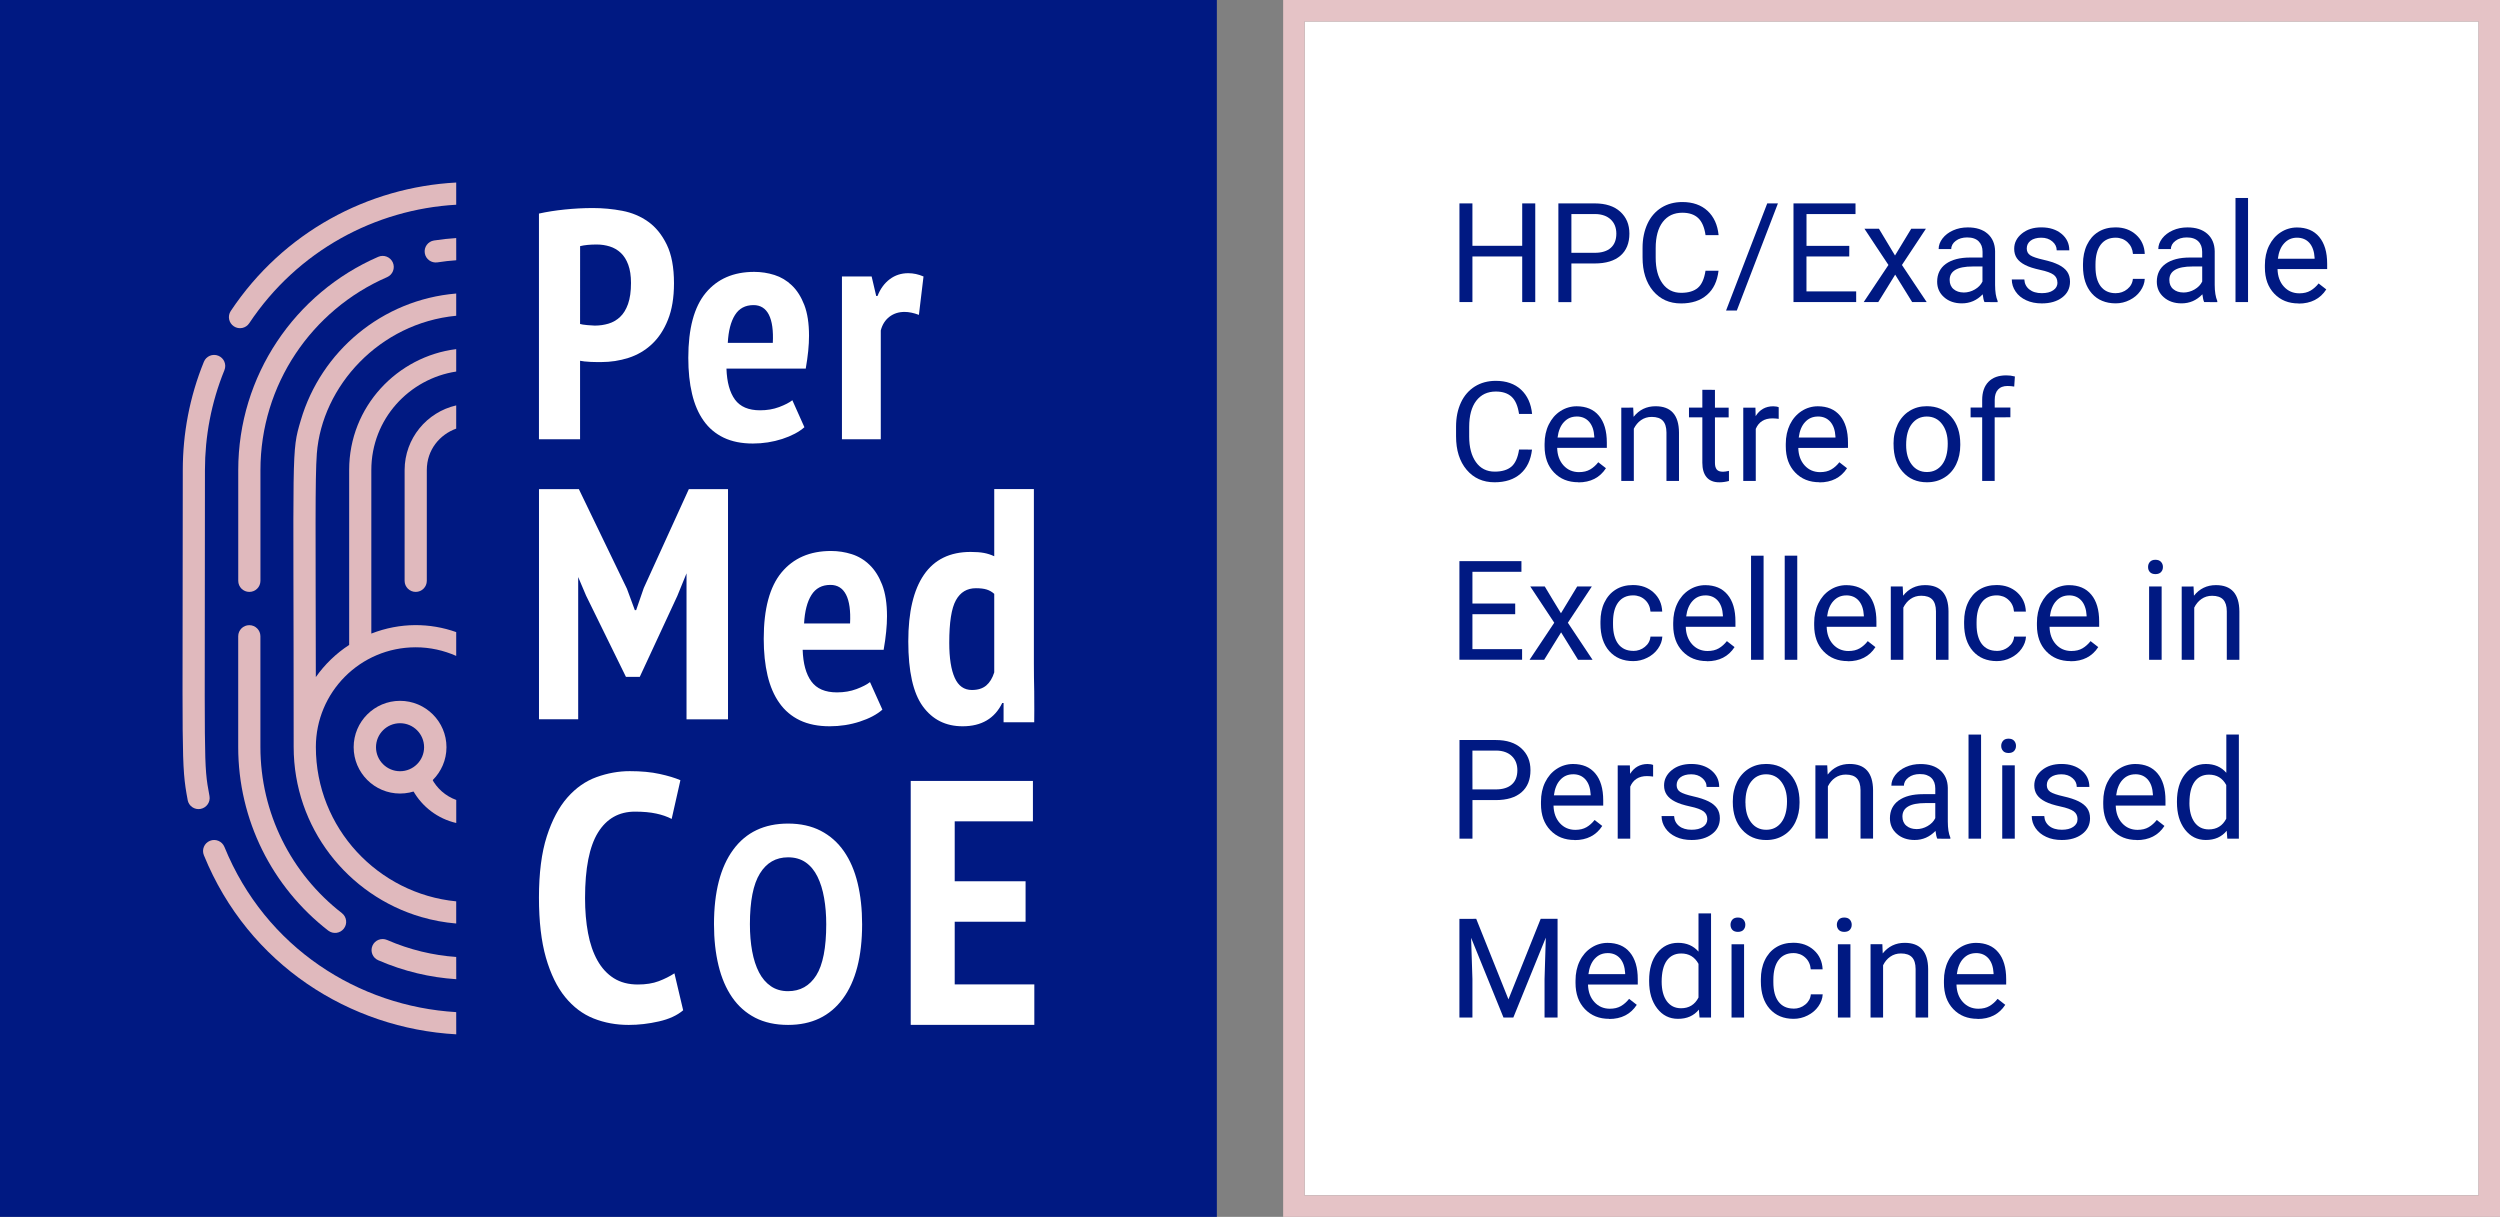 <?xml version="1.0" encoding="UTF-8" standalone="no"?>
<svg
   xmlns:dc="http://purl.org/dc/elements/1.1/"
   xmlns:cc="http://creativecommons.org/ns#"
   xmlns:rdf="http://www.w3.org/1999/02/22-rdf-syntax-ns#"
   xmlns:svg="http://www.w3.org/2000/svg"
   xmlns="http://www.w3.org/2000/svg"
   xmlns:sodipodi="http://sodipodi.sourceforge.net/DTD/sodipodi-0.dtd"
   xmlns:inkscape="http://www.inkscape.org/namespaces/inkscape"
   width="67.798mm"
   height="33mm"
   viewBox="0 0 67.798 33"
   version="1.1"
   id="svg3620"
   sodipodi:docname="basic-background.svg"
   inkscape:version="1.0.2 (e86c870879, 2021-01-15)">
  <rect x="0" y="0" width="67.798" height="33" fill="#808080" stroke="none"/>
  <sodipodi:namedview
     pagecolor="#ffffff"
     bordercolor="#666666"
     borderopacity="1"
     objecttolerance="10"
     gridtolerance="10"
     guidetolerance="10"
     inkscape:pageopacity="0"
     inkscape:pageshadow="2"
     inkscape:window-width="1920"
     inkscape:window-height="1047"
     id="namedview153"
     showgrid="false"
     inkscape:zoom="4.6595973"
     inkscape:cx="128.12266"
     inkscape:cy="62.362673"
     inkscape:window-x="0"
     inkscape:window-y="33"
     inkscape:window-maximized="1"
     inkscape:current-layer="svg3620" />
  <defs
     id="defs3614" />
  <rect
     style="color:#000000;overflow:visible;fill:#ffffff;fill-rule:evenodd;stroke:none;stroke-width:0.55;stroke-linecap:round;paint-order:markers fill stroke"
     id="rect4645"
     width="31.836"
     height="31.836"
     x="35.38"
     y="0.582" />
  <path
     d="M 41.635,8.192 H 41.458 41.281 V 7.574 6.955 H 40.606 39.931 V 7.574 8.192 H 39.755 39.579 V 6.854 5.516 h 0.176 0.176 v 0.575 0.575 h 0.675 0.675 V 6.091 5.516 h 0.177 0.177 v 1.338 z"
     style="fill:#001982;fill-opacity:1;fill-rule:nonzero;stroke:none;stroke-width:0.353"
     id="path296" />
  <path
     d="m 42.615,6.856 h 0.317 0.317 c 0.094,0 0.178,-0.011 0.25,-0.034 0.072,-0.022 0.134,-0.055 0.184,-0.1 0.05,-0.044 0.088,-0.099 0.113,-0.163 0.025,-0.064 0.038,-0.138 0.038,-0.223 0,-0.08 -0.013,-0.151 -0.038,-0.216 C 43.771,6.057 43.733,6.001 43.683,5.953 43.632,5.906 43.573,5.869 43.504,5.845 43.435,5.82 43.357,5.806 43.269,5.805 H 42.942 42.615 v 0.526 z m 0,0.289 v 0.524 0.524 H 42.439 42.262 V 6.854 5.516 h 0.494 0.494 c 0.146,0 0.277,0.019 0.392,0.056 0.115,0.037 0.214,0.093 0.297,0.168 0.083,0.075 0.145,0.162 0.187,0.261 0.041,0.099 0.062,0.21 0.062,0.333 0,0.13 -0.02,0.244 -0.061,0.345 -0.041,0.1 -0.101,0.185 -0.182,0.255 -0.081,0.07 -0.18,0.123 -0.296,0.158 -0.116,0.035 -0.25,0.053 -0.401,0.053 h -0.315 z"
     style="fill:#001982;fill-opacity:1;fill-rule:nonzero;stroke:none;stroke-width:0.353"
     id="path308" />
  <path
     d="m 46.605,7.343 c -0.017,0.141 -0.051,0.267 -0.103,0.376 -0.052,0.109 -0.122,0.202 -0.211,0.279 -0.088,0.077 -0.19,0.135 -0.307,0.173 -0.117,0.038 -0.248,0.058 -0.394,0.058 -0.158,0 -0.301,-0.028 -0.427,-0.085 C 45.037,8.087 44.926,8.002 44.83,7.889 44.735,7.776 44.664,7.643 44.616,7.491 44.568,7.34 44.545,7.169 44.545,6.979 V 6.85 6.722 c 0,-0.124 0.011,-0.241 0.034,-0.35 0.022,-0.109 0.056,-0.211 0.1,-0.306 0.044,-0.095 0.098,-0.178 0.161,-0.25 0.063,-0.072 0.135,-0.134 0.217,-0.185 0.081,-0.05 0.169,-0.089 0.264,-0.114 0.095,-0.025 0.195,-0.038 0.302,-0.038 0.142,0 0.27,0.02 0.384,0.06 0.114,0.04 0.214,0.099 0.3,0.179 0.086,0.079 0.153,0.174 0.204,0.284 0.05,0.11 0.082,0.235 0.096,0.375 h -0.177 -0.177 c -0.015,-0.107 -0.04,-0.199 -0.073,-0.276 -0.034,-0.078 -0.076,-0.14 -0.127,-0.188 -0.051,-0.048 -0.113,-0.084 -0.184,-0.108 -0.072,-0.024 -0.153,-0.036 -0.245,-0.036 -0.113,0 -0.213,0.021 -0.302,0.062 -0.088,0.042 -0.164,0.104 -0.229,0.188 -0.064,0.083 -0.112,0.185 -0.144,0.303 -0.032,0.119 -0.048,0.255 -0.048,0.409 v 0.129 0.13 c 0,0.145 0.015,0.276 0.045,0.391 0.03,0.116 0.076,0.216 0.137,0.302 0.061,0.086 0.134,0.15 0.218,0.193 0.085,0.043 0.182,0.065 0.291,0.065 0.098,0 0.185,-0.011 0.26,-0.034 0.075,-0.022 0.139,-0.056 0.191,-0.1 0.053,-0.044 0.096,-0.105 0.131,-0.183 0.035,-0.077 0.061,-0.171 0.078,-0.282 h 0.177 z"
     style="fill:#001982;fill-opacity:1;fill-rule:nonzero;stroke:none;stroke-width:0.353"
     id="path312" />
  <path
     d="m 47.101,8.422 h -0.146 -0.146 l 0.558,-1.453 0.559,-1.453 h 0.145 0.145 l -0.558,1.453 z"
     style="fill:#001982;fill-opacity:1;fill-rule:nonzero;stroke:none;stroke-width:0.353"
     id="path316" />
  <path
     d="m 50.15,6.955 h -0.58 -0.58 v 0.474 0.474 h 0.674 0.674 V 8.048 8.192 H 49.488 48.638 V 6.854 5.516 h 0.841 0.841 v 0.145 0.144 h -0.665 -0.664 v 0.431 0.431 h 0.58 0.58 v 0.144 z"
     style="fill:#001982;fill-opacity:1;fill-rule:nonzero;stroke:none;stroke-width:0.353"
     id="path320" />
  <path
     d="m 51.391,6.929 0.22,-0.363 0.22,-0.363 h 0.199 0.199 L 51.904,6.695 51.579,7.186 51.914,7.689 52.25,8.192 h -0.197 -0.197 L 51.626,7.82 51.396,7.448 51.167,7.82 50.937,8.192 H 50.74 50.542 L 50.877,7.689 51.213,7.186 50.887,6.695 50.562,6.203 h 0.196 0.197 l 0.218,0.363 z"
     style="fill:#001982;fill-opacity:1;fill-rule:nonzero;stroke:none;stroke-width:0.353"
     id="path324" />
  <path
     d="m 53.253,7.933 c 0.053,0 0.105,-0.007 0.156,-0.021 0.05,-0.014 0.1,-0.034 0.147,-0.062 0.048,-0.028 0.089,-0.059 0.123,-0.095 0.035,-0.036 0.063,-0.076 0.084,-0.12 V 7.431 7.227 h -0.133 -0.133 c -0.208,0 -0.364,0.03 -0.468,0.091 -0.104,0.061 -0.156,0.152 -0.156,0.274 0,0.053 0.009,0.101 0.027,0.142 0.018,0.042 0.044,0.078 0.079,0.107 0.036,0.03 0.076,0.053 0.122,0.068 0.046,0.015 0.097,0.023 0.152,0.023 m 0.564,0.259 c -0.01,-0.019 -0.019,-0.047 -0.027,-0.082 -0.008,-0.035 -0.015,-0.078 -0.021,-0.128 -0.079,0.082 -0.165,0.144 -0.26,0.185 -0.095,0.041 -0.196,0.061 -0.306,0.061 -0.098,0 -0.187,-0.014 -0.267,-0.042 -0.08,-0.028 -0.152,-0.069 -0.214,-0.125 -0.063,-0.055 -0.11,-0.118 -0.141,-0.188 -0.032,-0.071 -0.047,-0.148 -0.047,-0.233 0,-0.104 0.02,-0.195 0.059,-0.276 0.039,-0.08 0.098,-0.15 0.177,-0.207 0.079,-0.057 0.174,-0.1 0.284,-0.129 0.111,-0.029 0.237,-0.043 0.38,-0.043 h 0.166 0.165 v -0.078 -0.078 c 0,-0.059 -0.009,-0.113 -0.026,-0.16 -0.018,-0.047 -0.045,-0.089 -0.08,-0.124 -0.035,-0.035 -0.079,-0.061 -0.132,-0.079 -0.052,-0.018 -0.113,-0.026 -0.182,-0.026 -0.061,0 -0.116,0.008 -0.168,0.023 -0.051,0.015 -0.097,0.038 -0.138,0.069 -0.041,0.031 -0.072,0.065 -0.092,0.102 -0.02,0.037 -0.031,0.077 -0.031,0.121 h -0.171 -0.171 c 0,-0.049 0.009,-0.098 0.026,-0.146 0.018,-0.048 0.044,-0.095 0.079,-0.141 0.035,-0.046 0.077,-0.087 0.125,-0.124 0.048,-0.037 0.102,-0.068 0.162,-0.095 0.06,-0.027 0.124,-0.047 0.19,-0.061 0.066,-0.013 0.135,-0.02 0.208,-0.02 0.115,0 0.217,0.014 0.307,0.043 0.09,0.029 0.167,0.072 0.232,0.129 0.065,0.057 0.114,0.125 0.148,0.204 0.034,0.079 0.052,0.168 0.054,0.269 v 0.458 0.458 c 0,0.091 0.006,0.173 0.017,0.246 0.012,0.072 0.029,0.136 0.052,0.189 v 0.015 0.015 h -0.178 z"
     style="fill:#001982;fill-opacity:1;fill-rule:nonzero;stroke:none;stroke-width:0.353"
     id="path328" />
  <path
     d="m 55.795,7.664 c 0,-0.046 -0.009,-0.087 -0.026,-0.122 -0.017,-0.036 -0.043,-0.066 -0.078,-0.092 -0.035,-0.025 -0.082,-0.049 -0.143,-0.071 -0.06,-0.022 -0.134,-0.042 -0.219,-0.06 -0.086,-0.019 -0.164,-0.039 -0.232,-0.061 -0.068,-0.022 -0.128,-0.046 -0.178,-0.072 -0.05,-0.026 -0.095,-0.054 -0.132,-0.085 -0.037,-0.031 -0.068,-0.064 -0.092,-0.099 -0.024,-0.036 -0.042,-0.074 -0.054,-0.117 -0.012,-0.042 -0.018,-0.088 -0.018,-0.137 0,-0.081 0.017,-0.157 0.052,-0.225 0.034,-0.069 0.086,-0.132 0.155,-0.188 0.069,-0.056 0.147,-0.099 0.235,-0.127 0.088,-0.028 0.186,-0.042 0.293,-0.042 0.113,0 0.215,0.014 0.307,0.044 0.091,0.029 0.172,0.073 0.242,0.131 0.071,0.058 0.123,0.125 0.158,0.199 0.035,0.074 0.053,0.157 0.053,0.248 h -0.171 -0.171 c 0,-0.047 -0.01,-0.09 -0.03,-0.131 -0.02,-0.04 -0.049,-0.077 -0.089,-0.11 -0.04,-0.034 -0.084,-0.059 -0.134,-0.076 -0.05,-0.017 -0.105,-0.025 -0.165,-0.025 -0.062,0 -0.117,0.007 -0.165,0.021 -0.049,0.013 -0.09,0.034 -0.125,0.06 -0.035,0.027 -0.061,0.058 -0.078,0.093 -0.017,0.035 -0.026,0.074 -0.026,0.118 0,0.041 0.008,0.077 0.024,0.108 0.016,0.031 0.041,0.057 0.073,0.078 0.032,0.021 0.078,0.041 0.137,0.061 0.059,0.02 0.131,0.04 0.216,0.059 0.085,0.019 0.162,0.04 0.23,0.062 0.069,0.023 0.129,0.047 0.182,0.073 0.053,0.026 0.098,0.055 0.138,0.087 0.039,0.032 0.072,0.066 0.097,0.103 0.025,0.037 0.044,0.078 0.057,0.123 0.013,0.045 0.019,0.095 0.019,0.148 0,0.089 -0.018,0.169 -0.053,0.24 -0.035,0.071 -0.089,0.134 -0.159,0.187 -0.071,0.054 -0.153,0.094 -0.245,0.121 -0.092,0.027 -0.195,0.04 -0.308,0.04 -0.08,0 -0.155,-0.007 -0.225,-0.021 -0.07,-0.014 -0.136,-0.035 -0.198,-0.064 -0.061,-0.028 -0.116,-0.062 -0.164,-0.101 -0.048,-0.04 -0.089,-0.084 -0.123,-0.135 -0.035,-0.051 -0.061,-0.103 -0.078,-0.158 -0.017,-0.055 -0.026,-0.111 -0.026,-0.17 h 0.17 0.17 c 0.003,0.057 0.016,0.108 0.039,0.153 0.023,0.045 0.055,0.084 0.098,0.118 0.043,0.034 0.092,0.059 0.148,0.075 0.056,0.017 0.119,0.025 0.189,0.025 0.064,0 0.122,-0.006 0.174,-0.019 0.052,-0.013 0.097,-0.032 0.135,-0.059 0.039,-0.026 0.068,-0.056 0.087,-0.091 0.019,-0.035 0.029,-0.074 0.029,-0.117"
     style="fill:#001982;fill-opacity:1;fill-rule:nonzero;stroke:none;stroke-width:0.353"
     id="path332" />
  <path
     d="m 57.375,7.951 c 0.061,0 0.117,-0.009 0.17,-0.028 0.053,-0.018 0.102,-0.046 0.147,-0.083 0.045,-0.037 0.08,-0.078 0.105,-0.125 0.025,-0.046 0.04,-0.096 0.045,-0.152 h 0.161 0.161 c -0.003,0.057 -0.014,0.113 -0.034,0.167 -0.02,0.054 -0.048,0.107 -0.084,0.159 -0.036,0.052 -0.078,0.097 -0.126,0.139 -0.048,0.041 -0.103,0.077 -0.163,0.107 -0.06,0.031 -0.123,0.054 -0.186,0.069 -0.064,0.016 -0.129,0.023 -0.197,0.023 -0.135,0 -0.257,-0.023 -0.364,-0.068 C 56.903,8.116 56.809,8.048 56.729,7.958 56.649,7.867 56.589,7.76 56.549,7.637 56.509,7.513 56.489,7.373 56.489,7.216 v -0.029 -0.029 c 0,-0.097 0.009,-0.188 0.027,-0.274 0.018,-0.086 0.044,-0.167 0.08,-0.242 0.036,-0.075 0.079,-0.142 0.129,-0.201 0.051,-0.059 0.11,-0.109 0.176,-0.15 0.067,-0.042 0.139,-0.073 0.217,-0.094 0.079,-0.021 0.163,-0.031 0.254,-0.031 0.112,0 0.214,0.017 0.306,0.05 0.093,0.034 0.176,0.083 0.25,0.15 0.074,0.067 0.131,0.143 0.17,0.23 0.04,0.087 0.062,0.183 0.066,0.29 H 58.005 57.844 C 57.839,6.822 57.824,6.764 57.8,6.711 57.776,6.658 57.742,6.612 57.698,6.57 c -0.044,-0.041 -0.093,-0.072 -0.147,-0.093 -0.054,-0.02 -0.113,-0.031 -0.178,-0.031 -0.086,0 -0.163,0.016 -0.23,0.047 -0.067,0.031 -0.124,0.078 -0.172,0.14 -0.047,0.062 -0.083,0.138 -0.107,0.228 -0.024,0.09 -0.036,0.194 -0.036,0.311 v 0.032 0.032 c 0,0.115 0.012,0.216 0.035,0.304 0.024,0.088 0.059,0.163 0.106,0.225 0.047,0.061 0.104,0.108 0.172,0.139 0.067,0.031 0.145,0.047 0.232,0.047"
     style="fill:#001982;fill-opacity:1;fill-rule:nonzero;stroke:none;stroke-width:0.353"
     id="path336" />
  <path
     d="m 59.211,7.933 c 0.053,0 0.105,-0.007 0.156,-0.021 0.051,-0.014 0.1,-0.034 0.147,-0.062 0.048,-0.028 0.089,-0.059 0.124,-0.095 0.035,-0.036 0.062,-0.076 0.084,-0.12 V 7.431 7.227 H 59.589 59.456 c -0.208,0 -0.365,0.03 -0.469,0.091 -0.104,0.061 -0.156,0.152 -0.156,0.274 0,0.053 0.009,0.101 0.026,0.142 0.018,0.042 0.044,0.078 0.08,0.107 0.035,0.03 0.076,0.053 0.122,0.068 0.046,0.015 0.096,0.023 0.152,0.023 m 0.564,0.259 c -0.01,-0.019 -0.019,-0.047 -0.027,-0.082 -0.008,-0.035 -0.015,-0.078 -0.021,-0.128 -0.079,0.082 -0.166,0.144 -0.26,0.185 -0.095,0.041 -0.196,0.061 -0.306,0.061 -0.098,0 -0.187,-0.014 -0.267,-0.042 -0.08,-0.028 -0.152,-0.069 -0.215,-0.125 -0.063,-0.055 -0.11,-0.118 -0.141,-0.188 -0.031,-0.071 -0.047,-0.148 -0.047,-0.233 0,-0.104 0.02,-0.195 0.059,-0.276 0.039,-0.08 0.098,-0.15 0.177,-0.207 0.079,-0.057 0.173,-0.1 0.284,-0.129 0.11,-0.029 0.237,-0.043 0.38,-0.043 h 0.165 0.165 v -0.078 -0.078 c 0,-0.059 -0.009,-0.113 -0.026,-0.16 -0.018,-0.047 -0.044,-0.089 -0.08,-0.124 -0.035,-0.035 -0.079,-0.061 -0.132,-0.079 -0.052,-0.018 -0.113,-0.026 -0.182,-0.026 -0.061,0 -0.116,0.008 -0.167,0.023 -0.05,0.015 -0.097,0.038 -0.137,0.069 -0.042,0.031 -0.072,0.065 -0.093,0.102 -0.02,0.037 -0.031,0.077 -0.031,0.121 h -0.171 -0.171 c 0,-0.049 0.009,-0.098 0.026,-0.146 0.018,-0.048 0.044,-0.095 0.079,-0.141 0.035,-0.046 0.077,-0.087 0.125,-0.124 0.048,-0.037 0.102,-0.068 0.162,-0.095 0.06,-0.027 0.123,-0.047 0.19,-0.061 0.066,-0.013 0.135,-0.02 0.207,-0.02 0.115,0 0.217,0.014 0.307,0.043 0.09,0.029 0.167,0.072 0.232,0.129 0.065,0.057 0.114,0.125 0.148,0.204 0.034,0.079 0.052,0.168 0.054,0.269 v 0.458 0.458 c 0,0.091 0.006,0.173 0.018,0.246 0.012,0.072 0.029,0.136 0.052,0.189 v 0.015 0.015 H 59.954 Z"
     style="fill:#001982;fill-opacity:1;fill-rule:nonzero;stroke:none;stroke-width:0.353"
     id="path340" />
  <path
     d="M 60.965,8.192 H 60.795 60.625 V 6.781 5.369 h 0.17 0.17 v 1.412 z"
     style="fill:#001982;fill-opacity:1;fill-rule:nonzero;stroke:none;stroke-width:0.353"
     id="path344" />
  <path
     d="m 62.292,6.446 c -0.068,0 -0.132,0.013 -0.189,0.037 -0.058,0.025 -0.11,0.063 -0.156,0.113 -0.047,0.05 -0.085,0.11 -0.113,0.18 -0.029,0.07 -0.049,0.15 -0.06,0.24 h 0.498 0.498 V 7.003 6.99 C 62.765,6.904 62.751,6.827 62.727,6.76 62.704,6.693 62.672,6.636 62.63,6.588 62.588,6.541 62.539,6.505 62.483,6.482 62.427,6.458 62.363,6.446 62.292,6.446 m 0.042,1.783 c -0.135,0 -0.256,-0.022 -0.367,-0.066 -0.109,-0.044 -0.207,-0.111 -0.291,-0.199 -0.085,-0.089 -0.148,-0.192 -0.191,-0.31 -0.042,-0.119 -0.063,-0.252 -0.063,-0.4 v -0.031 -0.031 c 0,-0.099 0.009,-0.192 0.028,-0.28 0.019,-0.088 0.047,-0.171 0.085,-0.248 0.038,-0.077 0.083,-0.146 0.135,-0.207 0.053,-0.061 0.113,-0.113 0.181,-0.157 0.068,-0.044 0.139,-0.077 0.212,-0.098 0.073,-0.022 0.149,-0.033 0.229,-0.033 0.129,0 0.244,0.022 0.345,0.064 0.101,0.042 0.186,0.106 0.258,0.192 0.072,0.085 0.125,0.189 0.162,0.31 0.036,0.122 0.054,0.262 0.054,0.421 v 0.071 0.071 h -0.673 -0.673 c 0.003,0.098 0.018,0.187 0.047,0.266 0.029,0.079 0.07,0.149 0.125,0.209 0.055,0.06 0.117,0.106 0.187,0.136 0.07,0.03 0.147,0.046 0.231,0.046 0.06,0 0.115,-0.006 0.166,-0.018 0.051,-0.012 0.097,-0.031 0.139,-0.055 0.042,-0.025 0.081,-0.053 0.117,-0.086 0.037,-0.032 0.071,-0.069 0.102,-0.109 l 0.104,0.081 0.104,0.081 c -0.083,0.128 -0.187,0.224 -0.313,0.288 -0.125,0.064 -0.271,0.096 -0.437,0.096"
     style="fill:#001982;fill-opacity:1;fill-rule:nonzero;stroke:none;stroke-width:0.353"
     id="path348" />
  <path
     d="m 41.547,12.193 c -0.017,0.141 -0.051,0.267 -0.103,0.376 -0.052,0.109 -0.122,0.202 -0.21,0.279 -0.088,0.077 -0.191,0.135 -0.307,0.173 -0.117,0.038 -0.248,0.058 -0.394,0.058 -0.158,0 -0.301,-0.028 -0.427,-0.085 -0.127,-0.057 -0.238,-0.142 -0.333,-0.255 -0.096,-0.113 -0.167,-0.246 -0.215,-0.398 -0.048,-0.152 -0.071,-0.322 -0.071,-0.512 v -0.129 -0.129 c 0,-0.124 0.011,-0.241 0.033,-0.35 0.022,-0.109 0.056,-0.211 0.1,-0.306 0.044,-0.095 0.098,-0.178 0.161,-0.25 0.063,-0.072 0.135,-0.134 0.217,-0.185 0.081,-0.05 0.169,-0.089 0.264,-0.114 0.095,-0.025 0.195,-0.038 0.302,-0.038 0.143,0 0.271,0.02 0.385,0.06 0.114,0.04 0.214,0.099 0.3,0.179 0.086,0.079 0.153,0.174 0.204,0.284 0.05,0.11 0.082,0.235 0.096,0.375 h -0.177 -0.177 c -0.016,-0.107 -0.04,-0.199 -0.073,-0.276 -0.033,-0.078 -0.075,-0.14 -0.126,-0.188 -0.051,-0.048 -0.113,-0.084 -0.184,-0.108 -0.072,-0.024 -0.153,-0.036 -0.246,-0.036 -0.113,0 -0.213,0.021 -0.302,0.062 -0.088,0.042 -0.164,0.104 -0.229,0.188 -0.064,0.083 -0.112,0.185 -0.144,0.303 -0.032,0.119 -0.048,0.255 -0.048,0.409 v 0.129 0.13 c 0,0.145 0.015,0.276 0.046,0.391 0.03,0.116 0.076,0.216 0.137,0.302 0.061,0.086 0.133,0.15 0.218,0.193 0.085,0.043 0.182,0.065 0.291,0.065 0.098,0 0.184,-0.011 0.26,-0.034 0.075,-0.022 0.139,-0.056 0.192,-0.1 0.052,-0.044 0.096,-0.105 0.131,-0.183 0.035,-0.077 0.061,-0.171 0.078,-0.282 h 0.177 z"
     style="fill:#001982;fill-opacity:1;fill-rule:nonzero;stroke:none;stroke-width:0.353"
     id="path352" />
  <path
     d="m 42.758,11.296 c -0.068,0 -0.132,0.013 -0.189,0.037 -0.058,0.025 -0.109,0.063 -0.156,0.113 -0.047,0.05 -0.085,0.11 -0.113,0.18 -0.029,0.07 -0.049,0.15 -0.06,0.24 h 0.498 0.498 v -0.013 -0.013 c -0.005,-0.086 -0.019,-0.163 -0.042,-0.23 -0.024,-0.067 -0.056,-0.124 -0.098,-0.172 -0.042,-0.047 -0.091,-0.083 -0.147,-0.107 -0.056,-0.024 -0.12,-0.036 -0.191,-0.036 m 0.043,1.783 c -0.135,0 -0.257,-0.022 -0.367,-0.066 -0.11,-0.044 -0.207,-0.111 -0.291,-0.199 -0.085,-0.089 -0.149,-0.192 -0.191,-0.31 -0.042,-0.119 -0.064,-0.252 -0.064,-0.4 v -0.031 -0.031 c 0,-0.099 0.009,-0.192 0.028,-0.28 0.019,-0.088 0.047,-0.171 0.085,-0.248 0.038,-0.077 0.083,-0.146 0.135,-0.207 0.053,-0.061 0.113,-0.113 0.181,-0.157 0.068,-0.044 0.139,-0.077 0.212,-0.098 0.073,-0.022 0.15,-0.033 0.229,-0.033 0.129,0 0.244,0.022 0.345,0.064 0.101,0.042 0.187,0.106 0.258,0.192 0.072,0.085 0.125,0.189 0.161,0.31 0.036,0.122 0.054,0.262 0.054,0.421 v 0.071 0.071 h -0.673 -0.674 c 0.003,0.098 0.018,0.187 0.047,0.266 0.029,0.079 0.071,0.149 0.125,0.209 0.055,0.06 0.117,0.106 0.187,0.136 0.07,0.03 0.147,0.046 0.231,0.046 0.06,0 0.116,-0.006 0.167,-0.018 0.051,-0.012 0.097,-0.031 0.139,-0.055 0.042,-0.025 0.081,-0.053 0.117,-0.086 0.037,-0.032 0.07,-0.069 0.102,-0.109 l 0.104,0.081 0.104,0.081 c -0.083,0.128 -0.187,0.224 -0.312,0.288 -0.125,0.064 -0.271,0.096 -0.437,0.096"
     style="fill:#001982;fill-opacity:1;fill-rule:nonzero;stroke:none;stroke-width:0.353"
     id="path356" />
  <path
     d="m 44.291,11.054 0.006,0.125 0.005,0.125 c 0.076,-0.096 0.163,-0.167 0.262,-0.215 0.099,-0.048 0.211,-0.072 0.333,-0.072 0.21,0 0.368,0.059 0.474,0.178 0.106,0.119 0.16,0.296 0.162,0.533 V 12.386 13.043 H 45.363 45.193 v -0.658 -0.658 c -7.06e-4,-0.072 -0.009,-0.134 -0.026,-0.187 -0.016,-0.053 -0.041,-0.097 -0.073,-0.131 -0.032,-0.034 -0.073,-0.06 -0.123,-0.077 -0.05,-0.017 -0.109,-0.026 -0.177,-0.026 -0.055,0 -0.107,0.007 -0.156,0.022 -0.048,0.014 -0.093,0.037 -0.135,0.066 -0.042,0.029 -0.079,0.063 -0.111,0.102 -0.032,0.039 -0.06,0.082 -0.084,0.13 v 0.708 0.709 h -0.17 -0.17 v -0.994 -0.994 h 0.161 z"
     style="fill:#001982;fill-opacity:1;fill-rule:nonzero;stroke:none;stroke-width:0.353"
     id="path360" />
  <path
     d="m 46.508,10.573 v 0.241 0.241 h 0.186 0.186 v 0.132 0.132 h -0.186 -0.186 v 0.617 0.617 c 0,0.04 0.004,0.075 0.012,0.105 0.009,0.03 0.021,0.055 0.037,0.075 0.016,0.02 0.039,0.035 0.067,0.045 0.028,0.01 0.062,0.015 0.102,0.015 0.019,0 0.043,-0.002 0.07,-0.006 0.027,-0.004 0.058,-0.009 0.092,-0.017 v 0.137 0.137 c -0.045,0.012 -0.089,0.021 -0.133,0.027 -0.043,0.006 -0.086,0.009 -0.129,0.009 -0.076,0 -0.143,-0.011 -0.2,-0.035 -0.058,-0.023 -0.105,-0.057 -0.144,-0.103 -0.039,-0.046 -0.068,-0.102 -0.087,-0.167 -0.019,-0.065 -0.029,-0.14 -0.029,-0.225 V 11.933 11.317 h -0.181 -0.181 v -0.132 -0.132 h 0.181 0.181 v -0.241 -0.241 h 0.17 z"
     style="fill:#001982;fill-opacity:1;fill-rule:nonzero;stroke:none;stroke-width:0.353"
     id="path364" />
  <path
     d="m 48.237,11.359 c -0.026,-0.004 -0.053,-0.007 -0.081,-0.009 -0.028,-0.002 -0.057,-0.004 -0.087,-0.004 -0.111,0 -0.205,0.024 -0.281,0.072 -0.075,0.047 -0.133,0.119 -0.173,0.213 v 0.706 0.706 H 47.446 47.276 v -0.994 -0.994 h 0.165 0.165 l 0.003,0.115 0.003,0.115 c 0.055,-0.089 0.123,-0.156 0.202,-0.2 0.079,-0.044 0.17,-0.067 0.272,-0.067 0.033,0 0.062,0.003 0.087,0.007 0.025,0.004 0.046,0.011 0.064,0.019 v 0.158 z"
     style="fill:#001982;fill-opacity:1;fill-rule:nonzero;stroke:none;stroke-width:0.353"
     id="path368" />
  <path
     d="m 49.298,11.296 c -0.069,0 -0.132,0.013 -0.189,0.037 -0.058,0.025 -0.11,0.063 -0.156,0.113 -0.047,0.05 -0.084,0.11 -0.113,0.18 -0.029,0.07 -0.048,0.15 -0.06,0.24 h 0.498 0.498 v -0.013 -0.013 c -0.005,-0.086 -0.019,-0.163 -0.042,-0.23 -0.023,-0.067 -0.056,-0.124 -0.097,-0.172 -0.042,-0.047 -0.091,-0.083 -0.147,-0.107 -0.056,-0.024 -0.12,-0.036 -0.191,-0.036 m 0.042,1.783 c -0.135,0 -0.257,-0.022 -0.367,-0.066 -0.11,-0.044 -0.207,-0.111 -0.291,-0.199 -0.085,-0.089 -0.148,-0.192 -0.191,-0.31 -0.042,-0.119 -0.063,-0.252 -0.063,-0.4 v -0.031 -0.031 c 0,-0.099 0.009,-0.192 0.028,-0.28 0.019,-0.088 0.047,-0.171 0.084,-0.248 0.038,-0.077 0.083,-0.146 0.136,-0.207 0.053,-0.061 0.113,-0.113 0.18,-0.157 0.068,-0.044 0.139,-0.077 0.212,-0.098 0.073,-0.022 0.15,-0.033 0.229,-0.033 0.129,0 0.244,0.022 0.345,0.064 0.1,0.042 0.186,0.106 0.258,0.192 0.072,0.085 0.125,0.189 0.161,0.31 0.036,0.122 0.054,0.262 0.054,0.421 v 0.071 0.071 H 49.442 48.768 c 0.003,0.098 0.018,0.187 0.047,0.266 0.029,0.079 0.071,0.149 0.125,0.209 0.055,0.06 0.117,0.106 0.187,0.136 0.07,0.03 0.147,0.046 0.231,0.046 0.06,0 0.116,-0.006 0.167,-0.018 0.051,-0.012 0.097,-0.031 0.139,-0.055 0.042,-0.025 0.081,-0.053 0.117,-0.086 0.036,-0.032 0.07,-0.069 0.101,-0.109 l 0.104,0.081 0.104,0.081 c -0.083,0.128 -0.188,0.224 -0.313,0.288 -0.125,0.064 -0.271,0.096 -0.437,0.096"
     style="fill:#001982;fill-opacity:1;fill-rule:nonzero;stroke:none;stroke-width:0.353"
     id="path372" />
  <path
     d="m 51.693,12.07 c 0,0.11 0.013,0.21 0.038,0.298 0.025,0.089 0.064,0.166 0.115,0.233 0.051,0.067 0.111,0.117 0.18,0.15 0.068,0.034 0.145,0.05 0.231,0.05 0.086,0 0.164,-0.017 0.232,-0.051 0.069,-0.034 0.129,-0.085 0.18,-0.152 0.051,-0.068 0.089,-0.149 0.114,-0.244 0.026,-0.095 0.038,-0.203 0.038,-0.325 0,-0.109 -0.013,-0.208 -0.039,-0.296 -0.026,-0.089 -0.065,-0.167 -0.116,-0.234 -0.052,-0.068 -0.112,-0.119 -0.181,-0.152 -0.069,-0.034 -0.146,-0.051 -0.232,-0.051 -0.084,0 -0.159,0.017 -0.227,0.05 -0.068,0.033 -0.127,0.084 -0.179,0.15 -0.052,0.067 -0.09,0.148 -0.116,0.243 -0.026,0.096 -0.038,0.205 -0.038,0.33 m -0.342,-0.04 c 0,-0.097 0.009,-0.19 0.029,-0.278 0.019,-0.087 0.048,-0.17 0.086,-0.248 0.038,-0.078 0.084,-0.147 0.138,-0.207 0.053,-0.06 0.114,-0.111 0.182,-0.153 0.068,-0.042 0.141,-0.074 0.219,-0.096 0.078,-0.021 0.161,-0.031 0.248,-0.031 0.136,0 0.258,0.023 0.368,0.07 0.109,0.047 0.206,0.117 0.29,0.211 0.084,0.094 0.146,0.203 0.188,0.328 0.042,0.125 0.062,0.265 0.062,0.42 v 0.012 0.012 c 0,0.097 -0.009,0.189 -0.028,0.276 -0.018,0.087 -0.046,0.169 -0.083,0.246 -0.037,0.077 -0.082,0.145 -0.135,0.205 -0.053,0.06 -0.114,0.111 -0.183,0.154 -0.069,0.043 -0.143,0.075 -0.222,0.097 -0.079,0.021 -0.163,0.032 -0.253,0.032 -0.135,0 -0.256,-0.023 -0.366,-0.07 -0.109,-0.047 -0.205,-0.117 -0.289,-0.211 -0.084,-0.094 -0.146,-0.202 -0.188,-0.327 -0.042,-0.124 -0.062,-0.263 -0.062,-0.417 v -0.012 z"
     style="fill:#001982;fill-opacity:1;fill-rule:nonzero;stroke:none;stroke-width:0.353"
     id="path376" />
  <path
     d="m 53.755,13.043 v -0.863 -0.863 h -0.157 -0.157 v -0.132 -0.132 h 0.157 0.157 v -0.102 -0.102 c 0,-0.107 0.014,-0.201 0.043,-0.284 0.028,-0.082 0.071,-0.153 0.128,-0.211 0.057,-0.058 0.126,-0.102 0.206,-0.131 0.081,-0.029 0.173,-0.043 0.277,-0.043 0.039,0 0.078,0.003 0.117,0.007 0.039,0.005 0.078,0.013 0.116,0.023 l -0.009,0.137 -0.009,0.137 c -0.029,-0.005 -0.059,-0.009 -0.089,-0.012 -0.031,-0.003 -0.062,-0.004 -0.095,-0.004 -0.055,0 -0.104,0.008 -0.146,0.024 -0.043,0.016 -0.079,0.041 -0.109,0.073 -0.03,0.032 -0.053,0.072 -0.067,0.118 -0.015,0.047 -0.023,0.1 -0.023,0.16 v 0.105 0.105 h 0.212 0.213 v 0.132 0.132 H 54.307 54.094 v 0.863 0.863 h -0.17 z"
     style="fill:#001982;fill-opacity:1;fill-rule:nonzero;stroke:none;stroke-width:0.353"
     id="path380" />
  <path
     d="m 41.091,16.656 h -0.58 -0.58 v 0.474 0.474 h 0.673 0.674 v 0.144 0.144 H 40.429 39.578 V 16.555 15.217 h 0.841 0.841 v 0.145 0.144 h -0.665 -0.664 v 0.431 0.431 h 0.58 0.58 v 0.144 z"
     style="fill:#001982;fill-opacity:1;fill-rule:nonzero;stroke:none;stroke-width:0.353"
     id="path384" />
  <path
     d="m 42.332,16.631 0.22,-0.363 0.22,-0.363 h 0.199 0.198 l -0.325,0.492 -0.325,0.491 0.335,0.503 0.335,0.503 h -0.196 -0.197 l -0.23,-0.373 -0.23,-0.372 -0.23,0.372 -0.23,0.373 h -0.198 -0.198 l 0.335,-0.503 0.335,-0.503 -0.325,-0.491 -0.325,-0.492 h 0.196 0.197 l 0.218,0.363 z"
     style="fill:#001982;fill-opacity:1;fill-rule:nonzero;stroke:none;stroke-width:0.353"
     id="path388" />
  <path
     d="m 44.291,17.653 c 0.061,0 0.117,-0.009 0.17,-0.028 0.053,-0.018 0.102,-0.046 0.147,-0.083 0.046,-0.037 0.081,-0.078 0.106,-0.125 0.025,-0.046 0.04,-0.096 0.045,-0.152 h 0.161 0.161 c -0.003,0.057 -0.014,0.113 -0.034,0.167 -0.02,0.054 -0.048,0.107 -0.084,0.159 -0.036,0.052 -0.078,0.097 -0.127,0.139 -0.048,0.041 -0.103,0.077 -0.163,0.107 -0.06,0.031 -0.122,0.054 -0.186,0.069 -0.064,0.016 -0.129,0.023 -0.197,0.023 -0.135,0 -0.257,-0.023 -0.365,-0.068 -0.108,-0.045 -0.201,-0.113 -0.282,-0.203 -0.08,-0.09 -0.14,-0.198 -0.18,-0.321 -0.04,-0.123 -0.06,-0.264 -0.06,-0.421 v -0.029 -0.029 c 0,-0.097 0.009,-0.188 0.026,-0.274 0.018,-0.086 0.044,-0.167 0.08,-0.242 0.036,-0.075 0.079,-0.142 0.13,-0.201 0.051,-0.059 0.11,-0.109 0.176,-0.15 0.066,-0.042 0.139,-0.073 0.217,-0.094 0.079,-0.021 0.163,-0.031 0.254,-0.031 0.111,0 0.213,0.017 0.306,0.05 0.092,0.034 0.176,0.083 0.25,0.15 0.074,0.067 0.13,0.143 0.17,0.23 0.04,0.087 0.061,0.183 0.066,0.29 H 44.921 44.76 c -0.005,-0.064 -0.02,-0.123 -0.044,-0.175 -0.024,-0.053 -0.058,-0.1 -0.102,-0.141 -0.044,-0.041 -0.093,-0.072 -0.147,-0.093 -0.054,-0.02 -0.114,-0.031 -0.178,-0.031 -0.086,0 -0.163,0.016 -0.23,0.047 -0.067,0.031 -0.124,0.078 -0.172,0.14 -0.047,0.062 -0.083,0.138 -0.107,0.228 -0.024,0.09 -0.036,0.194 -0.036,0.311 v 0.032 0.032 c 0,0.115 0.012,0.216 0.036,0.304 0.024,0.088 0.059,0.163 0.106,0.225 0.047,0.061 0.104,0.108 0.172,0.139 0.067,0.031 0.145,0.047 0.232,0.047"
     style="fill:#001982;fill-opacity:1;fill-rule:nonzero;stroke:none;stroke-width:0.353"
     id="path392" />
  <path
     d="m 46.246,16.147 c -0.068,0 -0.132,0.013 -0.189,0.037 -0.058,0.025 -0.11,0.063 -0.156,0.113 -0.046,0.05 -0.084,0.11 -0.113,0.18 -0.029,0.07 -0.049,0.15 -0.06,0.24 h 0.498 0.498 v -0.013 -0.013 c -0.005,-0.086 -0.019,-0.163 -0.042,-0.23 -0.023,-0.067 -0.055,-0.124 -0.097,-0.172 -0.042,-0.047 -0.091,-0.083 -0.147,-0.107 -0.056,-0.024 -0.12,-0.036 -0.191,-0.036 m 0.042,1.783 c -0.135,0 -0.257,-0.022 -0.367,-0.066 -0.11,-0.044 -0.207,-0.111 -0.292,-0.199 -0.084,-0.089 -0.148,-0.192 -0.19,-0.31 -0.042,-0.119 -0.064,-0.252 -0.064,-0.4 v -0.031 -0.031 c 0,-0.099 0.009,-0.192 0.028,-0.28 0.019,-0.088 0.047,-0.171 0.085,-0.248 0.037,-0.077 0.083,-0.146 0.135,-0.207 0.053,-0.061 0.113,-0.113 0.181,-0.157 0.068,-0.044 0.138,-0.077 0.212,-0.098 0.073,-0.022 0.149,-0.033 0.228,-0.033 0.129,0 0.244,0.022 0.345,0.064 0.1,0.042 0.186,0.106 0.258,0.192 0.072,0.085 0.126,0.189 0.162,0.31 0.036,0.122 0.054,0.262 0.054,0.421 v 0.071 0.071 h -0.673 -0.674 c 0.002,0.098 0.018,0.187 0.047,0.266 0.029,0.079 0.071,0.149 0.125,0.209 0.055,0.06 0.117,0.106 0.187,0.136 0.07,0.03 0.147,0.046 0.231,0.046 0.06,0 0.116,-0.006 0.167,-0.018 0.051,-0.012 0.097,-0.031 0.139,-0.055 0.042,-0.025 0.081,-0.053 0.117,-0.086 0.036,-0.032 0.07,-0.069 0.102,-0.109 l 0.104,0.081 0.104,0.081 c -0.084,0.128 -0.188,0.224 -0.313,0.288 -0.125,0.064 -0.271,0.096 -0.437,0.096"
     style="fill:#001982;fill-opacity:1;fill-rule:nonzero;stroke:none;stroke-width:0.353"
     id="path396" />
  <path
     d="m 47.827,17.893 h -0.17 -0.17 v -1.411 -1.412 h 0.17 0.17 v 1.412 z"
     style="fill:#001982;fill-opacity:1;fill-rule:nonzero;stroke:none;stroke-width:0.353"
     id="path400" />
  <path
     d="M 48.741,17.893 H 48.57 48.4 v -1.411 -1.412 h 0.17 0.17 v 1.412 z"
     style="fill:#001982;fill-opacity:1;fill-rule:nonzero;stroke:none;stroke-width:0.353"
     id="path404" />
  <path
     d="m 50.068,16.147 c -0.068,0 -0.132,0.013 -0.189,0.037 -0.058,0.025 -0.11,0.063 -0.156,0.113 -0.047,0.05 -0.084,0.11 -0.113,0.18 -0.029,0.07 -0.049,0.15 -0.06,0.24 h 0.498 0.498 v -0.013 -0.013 c -0.005,-0.086 -0.019,-0.163 -0.042,-0.23 -0.023,-0.067 -0.056,-0.124 -0.097,-0.172 -0.042,-0.047 -0.091,-0.083 -0.147,-0.107 -0.056,-0.024 -0.12,-0.036 -0.191,-0.036 m 0.042,1.783 c -0.135,0 -0.257,-0.022 -0.367,-0.066 -0.11,-0.044 -0.207,-0.111 -0.291,-0.199 -0.085,-0.089 -0.148,-0.192 -0.191,-0.31 -0.042,-0.119 -0.063,-0.252 -0.063,-0.4 v -0.031 -0.031 c 0,-0.099 0.009,-0.192 0.028,-0.28 0.019,-0.088 0.047,-0.171 0.085,-0.248 0.038,-0.077 0.083,-0.146 0.135,-0.207 0.053,-0.061 0.113,-0.113 0.181,-0.157 0.068,-0.044 0.138,-0.077 0.212,-0.098 0.073,-0.022 0.15,-0.033 0.229,-0.033 0.129,0 0.244,0.022 0.345,0.064 0.1,0.042 0.186,0.106 0.258,0.192 0.072,0.085 0.125,0.189 0.161,0.31 0.036,0.122 0.054,0.262 0.054,0.421 v 0.071 0.071 H 50.212 49.538 c 0.003,0.098 0.018,0.187 0.047,0.266 0.029,0.079 0.071,0.149 0.125,0.209 0.055,0.06 0.117,0.106 0.187,0.136 0.07,0.03 0.147,0.046 0.231,0.046 0.06,0 0.116,-0.006 0.167,-0.018 0.051,-0.012 0.097,-0.031 0.139,-0.055 0.042,-0.025 0.081,-0.053 0.117,-0.086 0.037,-0.032 0.07,-0.069 0.101,-0.109 l 0.104,0.081 0.104,0.081 c -0.083,0.128 -0.187,0.224 -0.313,0.288 -0.125,0.064 -0.271,0.096 -0.437,0.096"
     style="fill:#001982;fill-opacity:1;fill-rule:nonzero;stroke:none;stroke-width:0.353"
     id="path408" />
  <path
     d="m 51.6,15.905 0.006,0.125 0.005,0.125 c 0.076,-0.096 0.163,-0.167 0.262,-0.215 0.099,-0.048 0.21,-0.072 0.333,-0.072 0.21,0 0.368,0.059 0.474,0.178 0.106,0.119 0.16,0.296 0.162,0.533 v 0.657 0.657 h -0.17 -0.17 v -0.658 -0.658 c -7.06e-4,-0.072 -0.009,-0.134 -0.026,-0.187 -0.016,-0.053 -0.041,-0.097 -0.073,-0.131 -0.032,-0.034 -0.073,-0.06 -0.123,-0.077 -0.05,-0.017 -0.109,-0.026 -0.177,-0.026 -0.055,0 -0.107,0.007 -0.156,0.022 -0.048,0.014 -0.093,0.037 -0.135,0.066 -0.042,0.029 -0.079,0.063 -0.111,0.102 -0.032,0.039 -0.06,0.082 -0.084,0.13 v 0.708 0.709 h -0.17 -0.17 v -0.994 -0.994 h 0.161 z"
     style="fill:#001982;fill-opacity:1;fill-rule:nonzero;stroke:none;stroke-width:0.353"
     id="path412" />
  <path
     d="m 54.153,17.653 c 0.061,0 0.117,-0.009 0.17,-0.028 0.053,-0.018 0.102,-0.046 0.147,-0.083 0.046,-0.037 0.081,-0.078 0.106,-0.125 0.025,-0.046 0.04,-0.096 0.045,-0.152 h 0.161 0.161 c -0.003,0.057 -0.014,0.113 -0.034,0.167 -0.02,0.054 -0.048,0.107 -0.084,0.159 -0.036,0.052 -0.078,0.097 -0.127,0.139 -0.048,0.041 -0.103,0.077 -0.163,0.107 -0.06,0.031 -0.122,0.054 -0.186,0.069 -0.064,0.016 -0.129,0.023 -0.197,0.023 -0.135,0 -0.257,-0.023 -0.365,-0.068 -0.108,-0.045 -0.202,-0.113 -0.282,-0.203 -0.08,-0.09 -0.14,-0.198 -0.18,-0.321 -0.04,-0.123 -0.06,-0.264 -0.06,-0.421 v -0.029 -0.029 c 0,-0.097 0.009,-0.188 0.026,-0.274 0.018,-0.086 0.044,-0.167 0.08,-0.242 0.035,-0.075 0.079,-0.142 0.129,-0.201 0.051,-0.059 0.11,-0.109 0.176,-0.15 0.067,-0.042 0.139,-0.073 0.218,-0.094 0.079,-0.021 0.163,-0.031 0.254,-0.031 0.111,0 0.214,0.017 0.306,0.05 0.093,0.034 0.176,0.083 0.25,0.15 0.074,0.067 0.13,0.143 0.17,0.23 0.04,0.087 0.061,0.183 0.066,0.29 h -0.161 -0.161 c -0.005,-0.064 -0.02,-0.123 -0.044,-0.175 -0.024,-0.053 -0.059,-0.1 -0.103,-0.141 -0.043,-0.041 -0.092,-0.072 -0.146,-0.093 -0.054,-0.02 -0.114,-0.031 -0.178,-0.031 -0.086,0 -0.163,0.016 -0.23,0.047 -0.067,0.031 -0.124,0.078 -0.171,0.14 -0.048,0.062 -0.083,0.138 -0.107,0.228 -0.024,0.09 -0.036,0.194 -0.036,0.311 v 0.032 0.032 c 0,0.115 0.012,0.216 0.036,0.304 0.024,0.088 0.059,0.163 0.106,0.225 0.047,0.061 0.105,0.108 0.172,0.139 0.067,0.031 0.145,0.047 0.232,0.047"
     style="fill:#001982;fill-opacity:1;fill-rule:nonzero;stroke:none;stroke-width:0.353"
     id="path416" />
  <path
     d="m 56.109,16.147 c -0.068,0 -0.132,0.013 -0.189,0.037 -0.058,0.025 -0.11,0.063 -0.156,0.113 -0.047,0.05 -0.084,0.11 -0.113,0.18 -0.029,0.07 -0.048,0.15 -0.06,0.24 h 0.498 0.498 v -0.013 -0.013 c -0.005,-0.086 -0.019,-0.163 -0.043,-0.23 -0.023,-0.067 -0.055,-0.124 -0.097,-0.172 -0.042,-0.047 -0.091,-0.083 -0.147,-0.107 -0.056,-0.024 -0.12,-0.036 -0.191,-0.036 m 0.042,1.783 c -0.135,0 -0.257,-0.022 -0.367,-0.066 -0.11,-0.044 -0.207,-0.111 -0.291,-0.199 -0.085,-0.089 -0.148,-0.192 -0.19,-0.31 -0.042,-0.119 -0.063,-0.252 -0.063,-0.4 v -0.031 -0.031 c 0,-0.099 0.009,-0.192 0.028,-0.28 0.019,-0.088 0.047,-0.171 0.085,-0.248 0.038,-0.077 0.083,-0.146 0.135,-0.207 0.053,-0.061 0.113,-0.113 0.181,-0.157 0.068,-0.044 0.139,-0.077 0.212,-0.098 0.073,-0.022 0.149,-0.033 0.229,-0.033 0.129,0 0.244,0.022 0.345,0.064 0.1,0.042 0.186,0.106 0.258,0.192 0.072,0.085 0.125,0.189 0.161,0.31 0.036,0.122 0.054,0.262 0.054,0.421 v 0.071 0.071 h -0.673 -0.673 c 0.003,0.098 0.018,0.187 0.047,0.266 0.029,0.079 0.071,0.149 0.125,0.209 0.055,0.06 0.117,0.106 0.187,0.136 0.07,0.03 0.147,0.046 0.231,0.046 0.06,0 0.115,-0.006 0.166,-0.018 0.05,-0.012 0.097,-0.031 0.138,-0.055 0.042,-0.025 0.081,-0.053 0.117,-0.086 0.037,-0.032 0.07,-0.069 0.102,-0.109 l 0.104,0.081 0.104,0.081 c -0.083,0.128 -0.188,0.224 -0.313,0.288 -0.125,0.064 -0.271,0.096 -0.437,0.096"
     style="fill:#001982;fill-opacity:1;fill-rule:nonzero;stroke:none;stroke-width:0.353"
     id="path420" />
  <path
     d="m 58.622,17.893 h -0.17 -0.17 v -0.994 -0.994 h 0.17 0.17 v 0.994 z m -0.368,-2.516 c 0,-0.028 0.004,-0.053 0.012,-0.076 0.009,-0.023 0.021,-0.044 0.038,-0.063 0.017,-0.019 0.038,-0.034 0.063,-0.043 0.025,-0.01 0.054,-0.014 0.087,-0.014 0.033,0 0.062,0.005 0.087,0.014 0.025,0.009 0.046,0.024 0.064,0.043 0.017,0.019 0.03,0.04 0.039,0.063 0.009,0.023 0.013,0.049 0.013,0.076 0,0.028 -0.005,0.053 -0.013,0.076 -0.009,0.023 -0.022,0.043 -0.039,0.062 -0.017,0.018 -0.038,0.032 -0.064,0.041 -0.025,0.009 -0.054,0.014 -0.087,0.014 -0.032,0 -0.061,-0.005 -0.087,-0.014 -0.025,-0.009 -0.046,-0.023 -0.063,-0.041 -0.017,-0.018 -0.029,-0.039 -0.038,-0.062 -0.008,-0.023 -0.012,-0.049 -0.012,-0.076"
     style="fill:#001982;fill-opacity:1;fill-rule:nonzero;stroke:none;stroke-width:0.353"
     id="path424" />
  <path
     d="m 59.487,15.905 0.006,0.125 0.005,0.125 c 0.076,-0.096 0.164,-0.167 0.263,-0.215 0.099,-0.048 0.21,-0.072 0.333,-0.072 0.21,0 0.368,0.059 0.474,0.178 0.106,0.119 0.16,0.296 0.162,0.533 V 17.236 17.894 H 60.559 60.389 v -0.658 -0.658 c -3.53e-4,-0.072 -0.009,-0.134 -0.025,-0.187 -0.017,-0.053 -0.041,-0.097 -0.073,-0.131 -0.032,-0.034 -0.073,-0.06 -0.123,-0.077 -0.05,-0.017 -0.109,-0.026 -0.177,-0.026 -0.055,0 -0.107,0.007 -0.155,0.022 -0.048,0.014 -0.093,0.037 -0.135,0.066 -0.042,0.029 -0.079,0.063 -0.111,0.102 -0.033,0.039 -0.06,0.082 -0.084,0.13 v 0.708 0.709 h -0.17 -0.17 v -0.994 -0.994 h 0.161 z"
     style="fill:#001982;fill-opacity:1;fill-rule:nonzero;stroke:none;stroke-width:0.353"
     id="path428" />
  <path
     d="m 39.932,21.408 h 0.317 0.317 c 0.094,0 0.178,-0.011 0.25,-0.034 0.072,-0.022 0.133,-0.055 0.183,-0.1 0.05,-0.044 0.088,-0.099 0.113,-0.163 0.025,-0.064 0.038,-0.138 0.038,-0.223 0,-0.08 -0.013,-0.151 -0.038,-0.216 -0.025,-0.064 -0.063,-0.12 -0.113,-0.168 -0.05,-0.048 -0.11,-0.084 -0.179,-0.109 -0.069,-0.025 -0.147,-0.038 -0.235,-0.04 h -0.327 -0.327 v 0.526 z m 0,0.289 v 0.524 0.524 h -0.176 -0.176 v -1.338 -1.338 h 0.493 0.494 c 0.146,0 0.277,0.019 0.392,0.056 0.115,0.037 0.214,0.093 0.297,0.168 0.083,0.075 0.145,0.162 0.187,0.261 0.042,0.099 0.062,0.21 0.062,0.333 0,0.13 -0.02,0.244 -0.061,0.345 -0.041,0.1 -0.102,0.185 -0.183,0.255 -0.081,0.07 -0.18,0.123 -0.296,0.158 -0.116,0.035 -0.25,0.053 -0.401,0.053 h -0.315 z"
     style="fill:#001982;fill-opacity:1;fill-rule:nonzero;stroke:none;stroke-width:0.353"
     id="path432" />
  <path
     d="m 42.659,20.998 c -0.068,0 -0.132,0.013 -0.189,0.037 -0.058,0.025 -0.11,0.063 -0.156,0.113 -0.047,0.05 -0.085,0.11 -0.113,0.18 -0.029,0.07 -0.049,0.15 -0.06,0.24 h 0.498 0.498 v -0.013 -0.013 c -0.005,-0.086 -0.019,-0.163 -0.042,-0.23 -0.023,-0.067 -0.056,-0.124 -0.097,-0.172 -0.042,-0.047 -0.091,-0.083 -0.147,-0.107 -0.056,-0.024 -0.12,-0.036 -0.191,-0.036 m 0.042,1.783 c -0.135,0 -0.257,-0.022 -0.367,-0.066 -0.11,-0.044 -0.207,-0.111 -0.291,-0.199 -0.085,-0.089 -0.148,-0.192 -0.191,-0.31 -0.042,-0.119 -0.063,-0.252 -0.063,-0.4 V 21.774 21.742 c 0,-0.099 0.009,-0.192 0.028,-0.28 0.019,-0.088 0.047,-0.171 0.085,-0.248 0.038,-0.077 0.083,-0.146 0.135,-0.207 0.053,-0.061 0.113,-0.113 0.181,-0.157 0.068,-0.044 0.138,-0.077 0.212,-0.098 0.073,-0.022 0.15,-0.033 0.229,-0.033 0.129,0 0.244,0.022 0.345,0.064 0.1,0.042 0.186,0.106 0.258,0.192 0.072,0.085 0.125,0.189 0.161,0.31 0.036,0.122 0.054,0.262 0.054,0.421 v 0.071 0.071 H 42.803 42.13 c 0.003,0.098 0.018,0.187 0.047,0.266 0.029,0.079 0.071,0.149 0.125,0.209 0.055,0.06 0.117,0.106 0.187,0.136 0.07,0.03 0.147,0.046 0.231,0.046 0.06,0 0.116,-0.006 0.167,-0.018 0.051,-0.012 0.097,-0.031 0.139,-0.055 0.042,-0.025 0.081,-0.053 0.117,-0.086 0.037,-0.032 0.07,-0.069 0.101,-0.109 l 0.104,0.081 0.104,0.081 c -0.083,0.128 -0.187,0.224 -0.313,0.288 -0.125,0.064 -0.271,0.096 -0.437,0.096"
     style="fill:#001982;fill-opacity:1;fill-rule:nonzero;stroke:none;stroke-width:0.353"
     id="path436" />
  <path
     d="m 44.831,21.06 c -0.025,-0.004 -0.052,-0.007 -0.08,-0.009 -0.028,-0.002 -0.057,-0.004 -0.087,-0.004 -0.111,0 -0.205,0.024 -0.28,0.072 -0.075,0.047 -0.133,0.119 -0.173,0.213 v 0.706 0.706 h -0.17 -0.17 v -0.994 -0.994 h 0.165 0.165 l 0.003,0.115 0.003,0.115 c 0.056,-0.089 0.123,-0.156 0.202,-0.2 0.079,-0.044 0.17,-0.067 0.272,-0.067 0.033,0 0.062,0.003 0.087,0.007 0.025,0.004 0.046,0.011 0.063,0.019 v 0.158 z"
     style="fill:#001982;fill-opacity:1;fill-rule:nonzero;stroke:none;stroke-width:0.353"
     id="path440" />
  <path
     d="m 46.301,22.216 c 0,-0.046 -0.009,-0.087 -0.026,-0.122 -0.017,-0.036 -0.043,-0.066 -0.078,-0.092 -0.035,-0.025 -0.082,-0.049 -0.142,-0.071 -0.06,-0.022 -0.134,-0.042 -0.22,-0.06 -0.086,-0.019 -0.163,-0.039 -0.232,-0.061 -0.068,-0.022 -0.127,-0.046 -0.178,-0.072 -0.051,-0.026 -0.095,-0.054 -0.132,-0.085 -0.037,-0.031 -0.068,-0.064 -0.092,-0.099 -0.024,-0.036 -0.042,-0.074 -0.055,-0.117 -0.012,-0.042 -0.018,-0.088 -0.018,-0.137 0,-0.081 0.017,-0.157 0.052,-0.225 0.035,-0.069 0.086,-0.132 0.155,-0.188 0.069,-0.056 0.147,-0.099 0.236,-0.127 0.088,-0.028 0.186,-0.042 0.293,-0.042 0.113,0 0.215,0.014 0.306,0.044 0.091,0.029 0.172,0.073 0.242,0.131 0.07,0.058 0.123,0.125 0.158,0.199 0.035,0.074 0.053,0.157 0.053,0.248 h -0.171 -0.171 c 0,-0.047 -0.009,-0.09 -0.03,-0.131 -0.02,-0.04 -0.049,-0.077 -0.089,-0.11 -0.04,-0.034 -0.084,-0.059 -0.134,-0.076 -0.05,-0.017 -0.105,-0.025 -0.165,-0.025 -0.062,0 -0.117,0.007 -0.165,0.021 -0.048,0.013 -0.09,0.034 -0.125,0.06 -0.035,0.027 -0.061,0.058 -0.078,0.093 -0.017,0.035 -0.026,0.074 -0.026,0.118 0,0.041 0.008,0.077 0.024,0.108 0.016,0.031 0.04,0.057 0.073,0.078 0.033,0.021 0.078,0.041 0.137,0.061 0.059,0.02 0.131,0.04 0.215,0.059 0.085,0.019 0.162,0.04 0.23,0.062 0.069,0.023 0.129,0.047 0.182,0.073 0.053,0.026 0.098,0.055 0.138,0.087 0.039,0.032 0.071,0.066 0.097,0.103 0.025,0.037 0.044,0.078 0.057,0.123 0.013,0.045 0.019,0.095 0.019,0.148 0,0.089 -0.018,0.169 -0.054,0.24 -0.035,0.071 -0.089,0.134 -0.16,0.187 -0.071,0.054 -0.153,0.094 -0.245,0.121 -0.092,0.027 -0.195,0.04 -0.308,0.04 -0.08,0 -0.155,-0.007 -0.225,-0.021 -0.071,-0.014 -0.136,-0.035 -0.198,-0.064 -0.061,-0.028 -0.116,-0.062 -0.164,-0.101 -0.048,-0.04 -0.089,-0.084 -0.123,-0.135 -0.035,-0.051 -0.061,-0.103 -0.078,-0.158 -0.017,-0.055 -0.026,-0.111 -0.026,-0.17 h 0.17 0.17 c 0.003,0.057 0.016,0.108 0.039,0.153 0.023,0.045 0.055,0.084 0.098,0.118 0.042,0.034 0.092,0.059 0.148,0.075 0.056,0.017 0.119,0.025 0.189,0.025 0.064,0 0.122,-0.006 0.174,-0.019 0.051,-0.013 0.097,-0.032 0.135,-0.059 0.039,-0.026 0.068,-0.056 0.088,-0.091 0.019,-0.035 0.029,-0.074 0.029,-0.117"
     style="fill:#001982;fill-opacity:1;fill-rule:nonzero;stroke:none;stroke-width:0.353"
     id="path444" />
  <path
     d="m 47.336,21.772 c 0,0.11 0.013,0.21 0.038,0.298 0.026,0.089 0.064,0.166 0.115,0.233 0.051,0.067 0.111,0.117 0.179,0.15 0.068,0.034 0.146,0.05 0.231,0.05 0.086,0 0.164,-0.017 0.232,-0.051 0.069,-0.034 0.128,-0.085 0.179,-0.152 0.051,-0.068 0.089,-0.149 0.114,-0.244 0.026,-0.095 0.038,-0.203 0.038,-0.325 0,-0.109 -0.013,-0.208 -0.039,-0.296 -0.026,-0.089 -0.065,-0.167 -0.116,-0.234 -0.051,-0.068 -0.112,-0.119 -0.181,-0.152 -0.069,-0.034 -0.146,-0.051 -0.232,-0.051 -0.084,0 -0.159,0.017 -0.227,0.05 -0.068,0.033 -0.127,0.084 -0.179,0.15 -0.052,0.067 -0.09,0.148 -0.116,0.243 -0.026,0.096 -0.038,0.205 -0.038,0.33 m -0.342,-0.04 c 0,-0.097 0.009,-0.19 0.029,-0.278 0.019,-0.087 0.048,-0.17 0.086,-0.248 0.038,-0.078 0.084,-0.147 0.138,-0.207 0.053,-0.06 0.114,-0.111 0.182,-0.153 0.068,-0.042 0.141,-0.074 0.219,-0.096 0.078,-0.021 0.161,-0.031 0.248,-0.031 0.135,0 0.258,0.023 0.367,0.07 0.11,0.047 0.206,0.117 0.29,0.211 0.084,0.094 0.146,0.203 0.188,0.328 0.042,0.125 0.063,0.265 0.063,0.42 v 0.012 0.012 c 0,0.097 -0.009,0.189 -0.028,0.276 -0.018,0.087 -0.046,0.169 -0.083,0.246 -0.037,0.077 -0.082,0.145 -0.135,0.205 -0.053,0.06 -0.114,0.111 -0.183,0.154 -0.069,0.043 -0.143,0.075 -0.222,0.097 -0.079,0.021 -0.163,0.032 -0.253,0.032 -0.135,0 -0.257,-0.023 -0.366,-0.07 -0.109,-0.047 -0.206,-0.117 -0.289,-0.211 -0.084,-0.094 -0.146,-0.202 -0.188,-0.327 -0.042,-0.124 -0.063,-0.263 -0.063,-0.417 v -0.012 z"
     style="fill:#001982;fill-opacity:1;fill-rule:nonzero;stroke:none;stroke-width:0.353"
     id="path448" />
  <path
     d="m 49.553,20.755 0.006,0.125 0.006,0.125 c 0.076,-0.096 0.164,-0.167 0.262,-0.215 0.099,-0.048 0.21,-0.072 0.333,-0.072 0.21,0 0.368,0.059 0.474,0.178 0.106,0.119 0.16,0.296 0.162,0.533 v 0.657 0.657 h -0.17 -0.17 v -0.658 -0.658 c -7.05e-4,-0.072 -0.009,-0.134 -0.026,-0.187 -0.016,-0.053 -0.041,-0.097 -0.073,-0.131 -0.032,-0.034 -0.073,-0.06 -0.123,-0.077 -0.05,-0.017 -0.109,-0.026 -0.177,-0.026 -0.055,0 -0.107,0.007 -0.156,0.022 -0.048,0.014 -0.093,0.037 -0.135,0.066 -0.042,0.029 -0.079,0.063 -0.111,0.102 -0.032,0.039 -0.061,0.082 -0.084,0.13 v 0.708 0.709 H 49.401 49.232 v -0.994 -0.994 h 0.161 z"
     style="fill:#001982;fill-opacity:1;fill-rule:nonzero;stroke:none;stroke-width:0.353"
     id="path452" />
  <path
     d="m 51.972,22.485 c 0.053,0 0.105,-0.007 0.156,-0.021 0.05,-0.014 0.1,-0.034 0.147,-0.062 0.048,-0.028 0.089,-0.059 0.124,-0.095 0.035,-0.036 0.062,-0.076 0.084,-0.12 v -0.204 -0.204 h -0.133 -0.133 c -0.208,0 -0.365,0.03 -0.469,0.091 -0.104,0.061 -0.156,0.152 -0.156,0.274 0,0.053 0.009,0.101 0.027,0.142 0.018,0.042 0.044,0.078 0.08,0.107 0.036,0.03 0.076,0.053 0.122,0.068 0.046,0.015 0.096,0.023 0.152,0.023 m 0.564,0.259 c -0.01,-0.019 -0.019,-0.047 -0.027,-0.082 -0.008,-0.035 -0.015,-0.078 -0.021,-0.128 -0.079,0.082 -0.166,0.144 -0.26,0.185 -0.095,0.041 -0.196,0.062 -0.306,0.062 -0.098,0 -0.187,-0.014 -0.268,-0.042 -0.08,-0.028 -0.152,-0.069 -0.214,-0.125 -0.063,-0.055 -0.11,-0.118 -0.141,-0.188 -0.031,-0.071 -0.047,-0.148 -0.047,-0.233 0,-0.104 0.02,-0.195 0.059,-0.276 0.04,-0.08 0.098,-0.15 0.177,-0.207 0.079,-0.057 0.173,-0.1 0.284,-0.129 0.111,-0.029 0.237,-0.043 0.38,-0.043 h 0.165 0.165 v -0.078 -0.078 c 0,-0.059 -0.009,-0.113 -0.026,-0.16 -0.018,-0.047 -0.044,-0.089 -0.08,-0.124 -0.036,-0.035 -0.08,-0.061 -0.132,-0.079 -0.052,-0.018 -0.113,-0.026 -0.183,-0.026 -0.06,0 -0.116,0.008 -0.167,0.023 -0.051,0.015 -0.097,0.038 -0.138,0.069 -0.041,0.031 -0.072,0.065 -0.093,0.102 -0.02,0.037 -0.031,0.077 -0.031,0.121 H 51.462 51.292 c 0,-0.049 0.009,-0.098 0.026,-0.146 0.018,-0.048 0.044,-0.095 0.079,-0.141 0.035,-0.046 0.077,-0.087 0.125,-0.124 0.048,-0.037 0.102,-0.068 0.162,-0.095 0.06,-0.027 0.123,-0.047 0.19,-0.061 0.066,-0.013 0.135,-0.02 0.208,-0.02 0.115,0 0.217,0.014 0.307,0.043 0.09,0.029 0.167,0.072 0.232,0.129 0.065,0.057 0.114,0.125 0.148,0.204 0.034,0.079 0.052,0.168 0.054,0.269 v 0.458 0.458 c 0,0.091 0.006,0.173 0.017,0.246 0.012,0.072 0.029,0.136 0.052,0.189 v 0.015 0.015 H 52.714 Z"
     style="fill:#001982;fill-opacity:1;fill-rule:nonzero;stroke:none;stroke-width:0.353"
     id="path456" />
  <path
     d="m 53.725,22.744 h -0.17 -0.17 v -1.411 -1.412 h 0.17 0.17 v 1.412 z"
     style="fill:#001982;fill-opacity:1;fill-rule:nonzero;stroke:none;stroke-width:0.353"
     id="path460" />
  <path
     d="m 54.639,22.744 h -0.17 -0.17 v -0.994 -0.994 h 0.17 0.17 v 0.994 z m -0.368,-2.516 c 0,-0.028 0.004,-0.053 0.013,-0.076 0.009,-0.023 0.021,-0.044 0.038,-0.063 0.017,-0.019 0.037,-0.034 0.062,-0.043 0.025,-0.01 0.054,-0.014 0.087,-0.014 0.034,0 0.062,0.005 0.087,0.014 0.025,0.009 0.046,0.024 0.063,0.043 0.017,0.019 0.03,0.04 0.038,0.063 0.009,0.023 0.013,0.049 0.013,0.076 0,0.028 -0.004,0.053 -0.013,0.076 -0.009,0.023 -0.021,0.043 -0.038,0.062 -0.017,0.018 -0.038,0.032 -0.063,0.041 -0.025,0.009 -0.054,0.014 -0.087,0.014 -0.033,0 -0.062,-0.005 -0.087,-0.014 -0.025,-0.009 -0.046,-0.023 -0.062,-0.041 -0.017,-0.018 -0.029,-0.039 -0.038,-0.062 -0.009,-0.023 -0.013,-0.049 -0.013,-0.076"
     style="fill:#001982;fill-opacity:1;fill-rule:nonzero;stroke:none;stroke-width:0.353"
     id="path464" />
  <path
     d="m 56.341,22.216 c 0,-0.046 -0.009,-0.087 -0.026,-0.122 -0.017,-0.036 -0.043,-0.066 -0.078,-0.092 -0.035,-0.025 -0.082,-0.049 -0.143,-0.071 -0.06,-0.022 -0.133,-0.042 -0.219,-0.06 -0.086,-0.019 -0.163,-0.039 -0.232,-0.061 -0.068,-0.022 -0.128,-0.046 -0.179,-0.072 -0.05,-0.026 -0.094,-0.054 -0.132,-0.085 -0.037,-0.031 -0.068,-0.064 -0.092,-0.099 -0.024,-0.036 -0.042,-0.074 -0.054,-0.117 -0.012,-0.042 -0.018,-0.088 -0.018,-0.137 0,-0.081 0.017,-0.157 0.052,-0.225 0.034,-0.069 0.086,-0.132 0.155,-0.188 0.069,-0.056 0.147,-0.099 0.235,-0.127 0.088,-0.028 0.186,-0.042 0.293,-0.042 0.113,0 0.215,0.014 0.306,0.044 0.092,0.029 0.172,0.073 0.242,0.131 0.071,0.058 0.123,0.125 0.158,0.199 0.035,0.074 0.053,0.157 0.053,0.248 h -0.171 -0.171 c 0,-0.047 -0.009,-0.09 -0.029,-0.131 -0.02,-0.04 -0.049,-0.077 -0.089,-0.11 -0.04,-0.034 -0.084,-0.059 -0.134,-0.076 -0.05,-0.017 -0.105,-0.025 -0.165,-0.025 -0.062,0 -0.117,0.007 -0.165,0.021 -0.048,0.013 -0.09,0.034 -0.125,0.06 -0.035,0.027 -0.061,0.058 -0.079,0.093 -0.017,0.035 -0.026,0.074 -0.026,0.118 0,0.041 0.008,0.077 0.024,0.108 0.016,0.031 0.041,0.057 0.073,0.078 0.032,0.021 0.078,0.041 0.137,0.061 0.059,0.02 0.13,0.04 0.215,0.059 0.085,0.019 0.162,0.04 0.23,0.062 0.069,0.023 0.13,0.047 0.182,0.073 0.052,0.026 0.098,0.055 0.138,0.087 0.039,0.032 0.072,0.066 0.097,0.103 0.025,0.037 0.044,0.078 0.057,0.123 0.013,0.045 0.019,0.095 0.019,0.148 0,0.089 -0.018,0.169 -0.054,0.24 -0.036,0.071 -0.089,0.134 -0.16,0.187 -0.071,0.054 -0.152,0.094 -0.245,0.121 -0.092,0.027 -0.195,0.04 -0.308,0.04 -0.08,0 -0.155,-0.007 -0.225,-0.021 -0.07,-0.014 -0.136,-0.035 -0.197,-0.064 -0.061,-0.028 -0.116,-0.062 -0.164,-0.101 -0.048,-0.04 -0.089,-0.084 -0.124,-0.135 -0.035,-0.051 -0.061,-0.103 -0.078,-0.158 -0.017,-0.055 -0.026,-0.111 -0.026,-0.17 h 0.17 0.17 c 0.003,0.057 0.016,0.108 0.039,0.153 0.023,0.045 0.055,0.084 0.098,0.118 0.043,0.034 0.092,0.059 0.149,0.075 0.056,0.017 0.119,0.025 0.189,0.025 0.064,0 0.122,-0.006 0.174,-0.019 0.052,-0.013 0.097,-0.032 0.136,-0.059 0.039,-0.026 0.068,-0.056 0.087,-0.091 0.02,-0.035 0.029,-0.074 0.029,-0.117"
     style="fill:#001982;fill-opacity:1;fill-rule:nonzero;stroke:none;stroke-width:0.353"
     id="path468" />
  <path
     d="m 57.907,20.998 c -0.068,0 -0.132,0.013 -0.189,0.037 -0.058,0.025 -0.11,0.063 -0.156,0.113 -0.047,0.05 -0.085,0.11 -0.113,0.18 -0.029,0.07 -0.049,0.15 -0.06,0.24 h 0.498 0.498 v -0.013 -0.013 c -0.005,-0.086 -0.019,-0.163 -0.042,-0.23 -0.023,-0.067 -0.056,-0.124 -0.097,-0.172 -0.042,-0.047 -0.091,-0.083 -0.147,-0.107 -0.056,-0.024 -0.12,-0.036 -0.191,-0.036 m 0.042,1.783 c -0.135,0 -0.257,-0.022 -0.367,-0.066 -0.109,-0.044 -0.207,-0.111 -0.291,-0.199 -0.085,-0.089 -0.148,-0.192 -0.191,-0.31 -0.042,-0.119 -0.063,-0.252 -0.063,-0.4 V 21.774 21.742 c 0,-0.099 0.009,-0.192 0.028,-0.28 0.019,-0.088 0.047,-0.171 0.085,-0.248 0.038,-0.077 0.083,-0.146 0.135,-0.207 0.053,-0.061 0.113,-0.113 0.181,-0.157 0.068,-0.044 0.138,-0.077 0.212,-0.098 0.073,-0.022 0.149,-0.033 0.229,-0.033 0.129,0 0.244,0.022 0.345,0.064 0.1,0.042 0.186,0.106 0.258,0.192 0.072,0.085 0.125,0.189 0.161,0.31 0.036,0.122 0.054,0.262 0.054,0.421 v 0.071 0.071 H 58.051 57.377 c 0.003,0.098 0.018,0.187 0.047,0.266 0.029,0.079 0.07,0.149 0.125,0.209 0.055,0.06 0.117,0.106 0.187,0.136 0.07,0.03 0.147,0.046 0.231,0.046 0.06,0 0.115,-0.006 0.166,-0.018 0.051,-0.012 0.097,-0.031 0.138,-0.055 0.042,-0.025 0.081,-0.053 0.117,-0.086 0.037,-0.032 0.071,-0.069 0.102,-0.109 l 0.104,0.081 0.104,0.081 c -0.083,0.128 -0.187,0.224 -0.313,0.288 -0.125,0.064 -0.271,0.096 -0.437,0.096"
     style="fill:#001982;fill-opacity:1;fill-rule:nonzero;stroke:none;stroke-width:0.353"
     id="path472" />
  <path
     d="m 59.375,21.772 c 0,0.113 0.012,0.213 0.035,0.301 0.023,0.088 0.059,0.164 0.104,0.228 0.047,0.064 0.103,0.111 0.167,0.144 0.065,0.032 0.138,0.048 0.22,0.048 0.108,0 0.201,-0.024 0.28,-0.073 0.079,-0.048 0.143,-0.121 0.193,-0.218 v -0.456 -0.457 c -0.051,-0.094 -0.115,-0.164 -0.193,-0.211 -0.078,-0.047 -0.17,-0.07 -0.275,-0.07 -0.083,0 -0.157,0.016 -0.223,0.048 -0.065,0.032 -0.121,0.08 -0.168,0.145 -0.046,0.065 -0.081,0.144 -0.104,0.24 -0.023,0.095 -0.035,0.206 -0.035,0.332 m -0.339,-0.039 c 0,-0.152 0.018,-0.29 0.054,-0.413 0.036,-0.122 0.09,-0.23 0.163,-0.323 0.072,-0.093 0.156,-0.162 0.25,-0.209 0.095,-0.046 0.201,-0.07 0.318,-0.07 0.116,0 0.22,0.02 0.313,0.06 0.092,0.04 0.173,0.1 0.241,0.179 v -0.518 -0.519 h 0.17 0.17 v 1.412 1.411 h -0.156 -0.157 l -0.008,-0.107 -0.009,-0.107 c -0.068,0.084 -0.149,0.146 -0.244,0.188 -0.095,0.042 -0.202,0.062 -0.324,0.062 -0.115,0 -0.22,-0.024 -0.314,-0.071 -0.094,-0.047 -0.177,-0.118 -0.25,-0.212 -0.072,-0.094 -0.127,-0.203 -0.163,-0.326 -0.036,-0.123 -0.054,-0.261 -0.054,-0.413 v -0.013 z"
     style="fill:#001982;fill-opacity:1;fill-rule:nonzero;stroke:none;stroke-width:0.353"
     id="path476" />
  <path
     d="m 40.034,24.918 0.437,1.092 0.437,1.092 0.437,-1.092 0.437,-1.092 h 0.229 0.229 v 1.338 1.338 h -0.176 -0.177 v -0.521 -0.521 l 0.017,-0.562 0.017,-0.562 -0.44,1.083 -0.44,1.083 H 40.908 40.773 l -0.439,-1.081 -0.439,-1.081 0.018,0.56 0.018,0.56 v 0.521 0.521 h -0.177 -0.176 v -1.338 -1.338 h 0.228 z"
     style="fill:#001982;fill-opacity:1;fill-rule:nonzero;stroke:none;stroke-width:0.353"
     id="path480" />
  <path
     d="m 43.595,25.848 c -0.068,0 -0.132,0.013 -0.189,0.037 -0.058,0.025 -0.109,0.063 -0.156,0.113 -0.047,0.05 -0.084,0.11 -0.113,0.18 -0.029,0.07 -0.049,0.15 -0.06,0.24 h 0.498 0.498 v -0.013 -0.013 c -0.005,-0.086 -0.019,-0.163 -0.042,-0.23 -0.023,-0.067 -0.056,-0.124 -0.097,-0.172 -0.042,-0.047 -0.091,-0.083 -0.147,-0.107 -0.056,-0.024 -0.12,-0.036 -0.191,-0.036 m 0.042,1.783 c -0.134,0 -0.257,-0.022 -0.366,-0.066 -0.11,-0.044 -0.207,-0.111 -0.292,-0.199 -0.084,-0.089 -0.148,-0.192 -0.19,-0.31 -0.042,-0.119 -0.063,-0.252 -0.063,-0.4 V 26.625 26.593 c 0,-0.099 0.009,-0.192 0.028,-0.28 0.019,-0.088 0.047,-0.171 0.085,-0.248 0.037,-0.077 0.083,-0.146 0.135,-0.207 0.053,-0.061 0.113,-0.113 0.181,-0.157 0.067,-0.044 0.138,-0.077 0.211,-0.098 0.073,-0.022 0.15,-0.033 0.229,-0.033 0.129,0 0.244,0.022 0.345,0.064 0.101,0.042 0.187,0.106 0.258,0.192 0.072,0.085 0.125,0.189 0.162,0.31 0.036,0.122 0.054,0.262 0.054,0.421 v 0.071 0.071 H 43.739 43.065 c 0.003,0.098 0.018,0.187 0.047,0.266 0.029,0.079 0.071,0.149 0.126,0.209 0.055,0.06 0.117,0.106 0.187,0.136 0.07,0.03 0.147,0.046 0.231,0.046 0.06,0 0.115,-0.006 0.166,-0.018 0.051,-0.012 0.097,-0.031 0.139,-0.055 0.042,-0.025 0.08,-0.053 0.117,-0.086 0.036,-0.032 0.07,-0.069 0.102,-0.109 l 0.104,0.081 0.104,0.081 c -0.083,0.128 -0.188,0.224 -0.313,0.288 -0.125,0.064 -0.271,0.096 -0.438,0.096"
     style="fill:#001982;fill-opacity:1;fill-rule:nonzero;stroke:none;stroke-width:0.353"
     id="path484" />
  <path
     d="m 45.063,26.622 c 0,0.113 0.012,0.213 0.035,0.301 0.023,0.088 0.058,0.164 0.104,0.228 0.047,0.064 0.102,0.111 0.167,0.144 0.065,0.032 0.138,0.048 0.22,0.048 0.108,0 0.201,-0.024 0.28,-0.073 0.079,-0.048 0.143,-0.121 0.193,-0.218 v -0.456 -0.457 c -0.051,-0.094 -0.116,-0.164 -0.194,-0.211 -0.078,-0.047 -0.17,-0.07 -0.276,-0.07 -0.083,0 -0.157,0.016 -0.222,0.048 -0.065,0.032 -0.121,0.08 -0.168,0.145 -0.046,0.065 -0.081,0.144 -0.104,0.24 -0.023,0.095 -0.035,0.206 -0.035,0.332 m -0.34,-0.039 c 0,-0.152 0.018,-0.29 0.054,-0.413 0.036,-0.122 0.09,-0.23 0.163,-0.323 0.072,-0.093 0.156,-0.162 0.25,-0.209 0.095,-0.046 0.201,-0.07 0.318,-0.07 0.116,0 0.22,0.02 0.313,0.06 0.092,0.04 0.173,0.1 0.241,0.179 v -0.518 -0.519 h 0.17 0.17 v 1.412 1.411 h -0.156 -0.156 l -0.009,-0.107 -0.009,-0.107 c -0.068,0.084 -0.149,0.146 -0.244,0.188 -0.095,0.042 -0.202,0.062 -0.324,0.062 -0.115,0 -0.22,-0.024 -0.314,-0.071 -0.094,-0.047 -0.177,-0.118 -0.249,-0.212 -0.073,-0.094 -0.127,-0.203 -0.164,-0.326 -0.036,-0.123 -0.054,-0.261 -0.054,-0.413 v -0.013 z"
     style="fill:#001982;fill-opacity:1;fill-rule:nonzero;stroke:none;stroke-width:0.353"
     id="path488" />
  <path
     d="m 47.298,27.595 h -0.17 -0.17 v -0.994 -0.994 h 0.17 0.17 v 0.994 z m -0.368,-2.516 c 0,-0.028 0.004,-0.053 0.013,-0.076 0.008,-0.023 0.021,-0.044 0.037,-0.063 0.017,-0.019 0.038,-0.034 0.063,-0.043 0.025,-0.01 0.054,-0.014 0.087,-0.014 0.033,0 0.062,0.005 0.087,0.014 0.025,0.009 0.047,0.024 0.064,0.043 0.017,0.019 0.03,0.04 0.038,0.063 0.009,0.023 0.013,0.049 0.013,0.076 0,0.028 -0.005,0.053 -0.013,0.076 -0.009,0.023 -0.022,0.043 -0.038,0.062 -0.017,0.018 -0.038,0.032 -0.064,0.041 -0.025,0.009 -0.054,0.014 -0.087,0.014 -0.033,0 -0.062,-0.005 -0.087,-0.014 -0.025,-0.009 -0.046,-0.023 -0.063,-0.041 -0.017,-0.018 -0.029,-0.039 -0.037,-0.062 -0.009,-0.023 -0.013,-0.049 -0.013,-0.076"
     style="fill:#001982;fill-opacity:1;fill-rule:nonzero;stroke:none;stroke-width:0.353"
     id="path492" />
  <path
     d="m 48.64,27.354 c 0.061,0 0.117,-0.009 0.17,-0.028 0.053,-0.018 0.102,-0.046 0.147,-0.083 0.046,-0.037 0.08,-0.078 0.106,-0.125 0.025,-0.046 0.04,-0.096 0.045,-0.152 h 0.161 0.161 c -0.003,0.057 -0.014,0.113 -0.034,0.167 -0.02,0.054 -0.048,0.107 -0.084,0.159 -0.036,0.052 -0.078,0.097 -0.127,0.139 -0.048,0.041 -0.103,0.077 -0.163,0.107 -0.06,0.031 -0.122,0.054 -0.186,0.069 -0.064,0.016 -0.129,0.023 -0.197,0.023 -0.135,0 -0.257,-0.023 -0.364,-0.068 -0.108,-0.045 -0.201,-0.113 -0.282,-0.203 -0.08,-0.09 -0.14,-0.198 -0.18,-0.321 -0.04,-0.123 -0.06,-0.264 -0.06,-0.421 v -0.029 -0.029 c 0,-0.097 0.009,-0.188 0.026,-0.274 0.018,-0.086 0.044,-0.167 0.08,-0.242 0.035,-0.075 0.079,-0.142 0.129,-0.201 0.051,-0.059 0.11,-0.109 0.176,-0.15 0.066,-0.042 0.139,-0.073 0.217,-0.094 0.079,-0.021 0.163,-0.031 0.254,-0.031 0.111,0 0.214,0.017 0.306,0.05 0.092,0.034 0.176,0.083 0.25,0.15 0.074,0.067 0.131,0.143 0.17,0.23 0.04,0.087 0.062,0.183 0.067,0.29 h -0.161 -0.161 c -0.005,-0.064 -0.02,-0.123 -0.044,-0.175 -0.024,-0.053 -0.058,-0.1 -0.102,-0.141 -0.044,-0.041 -0.093,-0.072 -0.147,-0.093 -0.054,-0.02 -0.113,-0.031 -0.177,-0.031 -0.086,0 -0.163,0.016 -0.23,0.047 -0.067,0.031 -0.124,0.078 -0.171,0.14 -0.048,0.062 -0.083,0.138 -0.107,0.228 -0.024,0.09 -0.036,0.194 -0.036,0.311 v 0.032 0.032 c 0,0.115 0.012,0.216 0.035,0.304 0.024,0.088 0.059,0.163 0.106,0.225 0.047,0.061 0.104,0.108 0.172,0.139 0.067,0.031 0.145,0.047 0.232,0.047"
     style="fill:#001982;fill-opacity:1;fill-rule:nonzero;stroke:none;stroke-width:0.353"
     id="path496" />
  <path
     d="M 50.182,27.595 H 50.012 49.842 v -0.994 -0.994 h 0.17 0.17 v 0.994 z m -0.368,-2.516 c 0,-0.028 0.004,-0.053 0.013,-0.076 0.009,-0.023 0.021,-0.044 0.038,-0.063 0.017,-0.019 0.038,-0.034 0.063,-0.043 0.025,-0.01 0.054,-0.014 0.087,-0.014 0.033,0 0.062,0.005 0.087,0.014 0.025,0.009 0.046,0.024 0.064,0.043 0.017,0.019 0.03,0.04 0.038,0.063 0.009,0.023 0.013,0.049 0.013,0.076 0,0.028 -0.004,0.053 -0.013,0.076 -0.009,0.023 -0.022,0.043 -0.038,0.062 -0.017,0.018 -0.038,0.032 -0.064,0.041 -0.025,0.009 -0.054,0.014 -0.087,0.014 -0.033,0 -0.062,-0.005 -0.087,-0.014 -0.025,-0.009 -0.046,-0.023 -0.063,-0.041 -0.017,-0.018 -0.029,-0.039 -0.038,-0.062 -0.009,-0.023 -0.013,-0.049 -0.013,-0.076"
     style="fill:#001982;fill-opacity:1;fill-rule:nonzero;stroke:none;stroke-width:0.353"
     id="path500" />
  <path
     d="m 51.048,25.606 0.005,0.125 0.005,0.125 c 0.076,-0.096 0.164,-0.167 0.263,-0.215 0.099,-0.048 0.21,-0.072 0.333,-0.072 0.21,0 0.368,0.059 0.474,0.178 0.106,0.119 0.16,0.296 0.162,0.533 v 0.657 0.657 h -0.17 -0.17 v -0.658 -0.658 c -3.53e-4,-0.072 -0.009,-0.134 -0.025,-0.187 -0.016,-0.053 -0.041,-0.097 -0.073,-0.131 -0.032,-0.034 -0.073,-0.06 -0.123,-0.077 -0.05,-0.017 -0.109,-0.026 -0.177,-0.026 -0.055,0 -0.107,0.007 -0.155,0.022 -0.048,0.014 -0.093,0.037 -0.135,0.066 -0.042,0.029 -0.079,0.063 -0.111,0.102 -0.032,0.039 -0.06,0.082 -0.083,0.13 v 0.708 0.709 h -0.17 -0.17 v -0.994 -0.994 h 0.161 z"
     style="fill:#001982;fill-opacity:1;fill-rule:nonzero;stroke:none;stroke-width:0.353"
     id="path504" />
  <path
     d="m 53.586,25.848 c -0.069,0 -0.132,0.013 -0.189,0.037 -0.058,0.025 -0.109,0.063 -0.156,0.113 -0.047,0.05 -0.084,0.11 -0.113,0.18 -0.029,0.07 -0.049,0.15 -0.06,0.24 h 0.498 0.498 v -0.013 -0.013 c -0.005,-0.086 -0.019,-0.163 -0.042,-0.23 -0.023,-0.067 -0.056,-0.124 -0.097,-0.172 -0.042,-0.047 -0.091,-0.083 -0.147,-0.107 -0.056,-0.024 -0.12,-0.036 -0.191,-0.036 m 0.042,1.783 c -0.134,0 -0.257,-0.022 -0.367,-0.066 -0.11,-0.044 -0.207,-0.111 -0.291,-0.199 -0.084,-0.089 -0.148,-0.192 -0.19,-0.31 -0.042,-0.119 -0.063,-0.252 -0.063,-0.4 V 26.625 26.593 c 0,-0.099 0.009,-0.192 0.028,-0.28 0.019,-0.088 0.047,-0.171 0.085,-0.248 0.037,-0.077 0.083,-0.146 0.135,-0.207 0.053,-0.061 0.113,-0.113 0.181,-0.157 0.068,-0.044 0.138,-0.077 0.212,-0.098 0.073,-0.022 0.15,-0.033 0.229,-0.033 0.129,0 0.244,0.022 0.345,0.064 0.101,0.042 0.187,0.106 0.258,0.192 0.072,0.085 0.125,0.189 0.161,0.31 0.036,0.122 0.054,0.262 0.054,0.421 v 0.071 0.071 h -0.674 -0.674 c 0.003,0.098 0.018,0.187 0.047,0.266 0.029,0.079 0.071,0.149 0.126,0.209 0.055,0.06 0.117,0.106 0.187,0.136 0.07,0.03 0.147,0.046 0.231,0.046 0.06,0 0.115,-0.006 0.166,-0.018 0.051,-0.012 0.097,-0.031 0.139,-0.055 0.042,-0.025 0.08,-0.053 0.117,-0.086 0.036,-0.032 0.07,-0.069 0.102,-0.109 l 0.104,0.081 0.104,0.081 c -0.083,0.128 -0.188,0.224 -0.313,0.288 -0.125,0.064 -0.271,0.096 -0.438,0.096"
     style="fill:#001982;fill-opacity:1;fill-rule:nonzero;stroke:none;stroke-width:0.353"
     id="path508" />
  <path
     d="M 67.798,0 H 34.798 V 33 H 67.798 Z M 67.216,32.418 H 35.38 V 0.582 H 67.216 Z"
     style="fill:#e5c3c6;fill-opacity:1;fill-rule:nonzero;stroke:none;stroke-width:0.353"
     id="path510" />
  <path
     d="M 33,33 H 0 V 3.53e-4 h 33 z"
     style="fill:#001982;fill-opacity:1;fill-rule:nonzero;stroke:none;stroke-width:0.353"
     id="path512" />
  <path
     d="m 5.089,21.697 c 0.03,0.163 0.188,0.271 0.351,0.24 0.163,-0.031 0.271,-0.187 0.241,-0.35 -0.169,-0.91 -0.123,-0.684 -0.123,-8.838 0,-0.909 0.169,-1.828 0.528,-2.71 C 6.149,9.884 6.075,9.709 5.92,9.647 5.767,9.585 5.591,9.658 5.529,9.812 5.139,10.769 4.957,11.765 4.957,12.749 c 0,7.854 -0.052,7.965 0.133,8.948"
     style="fill:#e0b9bd;fill-opacity:1;fill-rule:nonzero;stroke:none;stroke-width:0.353"
     id="path516" />
  <path
     d="M 10.257,6.965 C 7.998,7.947 6.461,10.187 6.461,12.749 v 3.003 c 0,0.166 0.135,0.3 0.301,0.3 0.166,0 0.301,-0.134 0.301,-0.3 v -3.003 c 0,-2.318 1.39,-4.344 3.435,-5.233 0.152,-0.066 0.222,-0.243 0.156,-0.395 C 10.587,6.968 10.409,6.898 10.257,6.965"
     style="fill:#e0b9bd;fill-opacity:1;fill-rule:nonzero;stroke:none;stroke-width:0.353"
     id="path520" />
  <path
     d="m 8.902,25.237 c 0.131,0.102 0.32,0.078 0.422,-0.053 C 9.427,25.054 9.403,24.865 9.272,24.763 7.894,23.693 7.063,22.05 7.062,20.257 v -3.003 c 0,-0.166 -0.135,-0.3 -0.301,-0.3 -0.166,0 -0.301,0.134 -0.301,0.3 v 3.003 c -3.528e-4,1.981 0.92,3.8 2.442,4.981"
     style="fill:#e0b9bd;fill-opacity:1;fill-rule:nonzero;stroke:none;stroke-width:0.353"
     id="path524" />
  <path
     d="M 12.372,4.95 C 9.986,5.077 7.685,6.29 6.258,8.434 6.166,8.572 6.204,8.758 6.342,8.85 6.481,8.942 6.668,8.904 6.759,8.766 8.072,6.794 10.182,5.677 12.372,5.552 Z"
     style="fill:#e0b9bd;fill-opacity:1;fill-rule:nonzero;stroke:none;stroke-width:0.353"
     id="path528" />
  <path
     d="m 12.372,6.456 c -0.2,0.013 -0.401,0.034 -0.603,0.066 -0.164,0.026 -0.276,0.18 -0.249,0.344 0.026,0.164 0.181,0.275 0.345,0.249 0.17,-0.027 0.34,-0.045 0.508,-0.057 z"
     style="fill:#e0b9bd;fill-opacity:1;fill-rule:nonzero;stroke:none;stroke-width:0.353"
     id="path532" />
  <path
     d="m 11.205,21.447 c 0.246,0.434 0.667,0.757 1.168,0.872 v -0.625 c -0.289,-0.104 -0.527,-0.314 -0.666,-0.584 -0.084,-0.163 -0.649,0.076 -0.502,0.337"
     style="fill:#e0b9bd;fill-opacity:1;fill-rule:nonzero;stroke:none;stroke-width:0.353"
     id="path536" />
  <path
     d="m 12.372,24.444 c -2.116,-0.206 -3.806,-1.985 -3.806,-4.187 3.528e-4,-1.482 1.201,-2.703 2.708,-2.703 0.391,3.52e-4 0.762,0.085 1.098,0.234 v -0.646 c -0.71,-0.252 -1.516,-0.266 -2.302,0.04 v -4.433 c 7.05e-4,-1.395 1.036,-2.48 2.302,-2.673 V 9.468 C 10.777,9.666 9.469,11.024 9.469,12.744 v 4.746 c -0.355,0.231 -0.661,0.527 -0.904,0.872 -0.005,-3.82 -0.022,-5.401 0.027,-6.06 0.141,-1.831 1.698,-3.54 3.78,-3.739 v -0.603 C 10.359,8.128 8.706,9.53 8.158,11.395 c -0.263,0.885 -0.194,0.677 -0.194,8.861 7.056e-4,2.19 1.465,4.029 3.458,4.612 0.318,0.093 0.635,0.15 0.95,0.177 z"
     style="fill:#e0b9bd;fill-opacity:1;fill-rule:nonzero;stroke:none;stroke-width:0.353"
     id="path540" />
  <path
     d="m 12.372,10.994 c -0.799,0.184 -1.396,0.896 -1.399,1.749 -3.53e-4,0.133 -3.53e-4,2.774 -3.53e-4,3.009 0,0.166 0.135,0.3 0.301,0.3 0.166,0 0.301,-0.134 0.301,-0.3 v -3.003 c 3.53e-4,-0.554 0.353,-0.964 0.797,-1.125 z"
     style="fill:#e0b9bd;fill-opacity:1;fill-rule:nonzero;stroke:none;stroke-width:0.353"
     id="path544" />
  <path
     d="m 12.372,25.952 c -0.624,-0.044 -1.256,-0.192 -1.875,-0.461 -0.152,-0.066 -0.33,0.003 -0.396,0.155 -0.066,0.152 0.003,0.329 0.156,0.395 0.7,0.304 1.413,0.468 2.116,0.514 z"
     style="fill:#e0b9bd;fill-opacity:1;fill-rule:nonzero;stroke:none;stroke-width:0.353"
     id="path548" />
  <path
     d="m 12.372,27.448 c -2.643,-0.156 -5.17,-1.739 -6.286,-4.481 -0.063,-0.153 -0.238,-0.228 -0.392,-0.165 -0.154,0.062 -0.228,0.237 -0.165,0.391 1.209,2.974 3.966,4.698 6.844,4.857 z"
     style="fill:#e0b9bd;fill-opacity:1;fill-rule:nonzero;stroke:none;stroke-width:0.353"
     id="path552" />
  <path
     d="m 10.849,19.613 c -0.359,0 -0.652,0.292 -0.652,0.651 0,0.359 0.292,0.651 0.652,0.651 0.36,0 0.652,-0.292 0.652,-0.651 0,-0.359 -0.292,-0.651 -0.652,-0.651 m 0,1.907 c -0.694,0 -1.258,-0.564 -1.258,-1.257 0,-0.693 0.564,-1.257 1.258,-1.257 0.694,0 1.259,0.564 1.259,1.257 0,0.693 -0.565,1.257 -1.259,1.257"
     style="fill:#e0b9bd;fill-opacity:1;fill-rule:nonzero;stroke:none;stroke-width:0.353"
     id="path556" />
  <path
     d="m 15.731,8.786 c 0.035,0.012 0.102,0.022 0.199,0.031 0.097,0.009 0.164,0.013 0.199,0.013 0.13,0 0.254,-0.018 0.372,-0.053 0.118,-0.035 0.223,-0.096 0.314,-0.181 0.091,-0.085 0.164,-0.203 0.217,-0.353 0.053,-0.15 0.08,-0.34 0.08,-0.57 0,-0.194 -0.025,-0.359 -0.075,-0.495 -0.05,-0.135 -0.118,-0.243 -0.204,-0.322 -0.085,-0.079 -0.184,-0.137 -0.296,-0.172 -0.112,-0.035 -0.23,-0.053 -0.354,-0.053 -0.183,0 -0.333,0.015 -0.451,0.044 z M 14.616,5.792 c 0.212,-0.047 0.445,-0.084 0.699,-0.11 0.253,-0.026 0.507,-0.04 0.761,-0.04 0.271,0 0.538,0.025 0.8,0.075 0.262,0.05 0.497,0.149 0.703,0.296 0.206,0.147 0.374,0.355 0.504,0.623 0.13,0.268 0.195,0.617 0.195,1.047 0,0.389 -0.055,0.719 -0.164,0.989 C 18.007,8.942 17.861,9.163 17.678,9.334 17.495,9.505 17.284,9.628 17.045,9.705 16.806,9.781 16.56,9.819 16.306,9.819 h -0.115 c -0.053,0 -0.109,-0.001 -0.168,-0.004 -0.059,-0.003 -0.117,-0.007 -0.173,-0.013 -0.056,-0.006 -0.096,-0.012 -0.119,-0.018 v 2.129 h -1.115 z"
     style="fill:#ffffff;fill-opacity:1;fill-rule:nonzero;stroke:none;stroke-width:0.353"
     id="path560" />
  <path
     d="m 20.435,8.274 c -0.224,0 -0.392,0.09 -0.504,0.27 -0.112,0.18 -0.177,0.431 -0.194,0.755 h 1.221 C 20.975,8.963 20.939,8.708 20.851,8.534 20.762,8.361 20.623,8.274 20.435,8.274 m 1.38,3.312 c -0.147,0.129 -0.348,0.235 -0.601,0.318 -0.254,0.082 -0.519,0.124 -0.796,0.124 -0.307,0 -0.571,-0.053 -0.792,-0.159 -0.221,-0.106 -0.403,-0.259 -0.544,-0.459 -0.142,-0.2 -0.247,-0.443 -0.314,-0.729 -0.068,-0.285 -0.102,-0.611 -0.102,-0.976 0,-0.795 0.158,-1.382 0.473,-1.762 0.315,-0.38 0.753,-0.57 1.314,-0.57 0.189,0 0.371,0.028 0.549,0.084 0.177,0.056 0.335,0.15 0.473,0.283 0.139,0.132 0.251,0.309 0.337,0.53 0.085,0.221 0.128,0.499 0.128,0.835 0,0.129 -0.007,0.268 -0.022,0.415 -0.015,0.147 -0.037,0.306 -0.067,0.477 h -2.15 c 0.012,0.365 0.089,0.645 0.23,0.839 0.142,0.194 0.369,0.291 0.681,0.291 0.189,0 0.361,-0.029 0.518,-0.088 0.156,-0.059 0.276,-0.12 0.358,-0.185 z"
     style="fill:#ffffff;fill-opacity:1;fill-rule:nonzero;stroke:none;stroke-width:0.353"
     id="path564" />
  <path
     d="M 24.92,8.539 C 24.779,8.486 24.649,8.459 24.531,8.459 c -0.159,0 -0.296,0.044 -0.411,0.132 -0.115,0.089 -0.193,0.212 -0.234,0.371 V 11.913 H 22.833 V 7.497 h 0.805 l 0.124,0.53 h 0.035 c 0.077,-0.194 0.187,-0.346 0.332,-0.455 0.145,-0.109 0.311,-0.163 0.5,-0.163 0.142,0 0.28,0.03 0.416,0.089 z"
     style="fill:#ffffff;fill-opacity:1;fill-rule:nonzero;stroke:none;stroke-width:0.353"
     id="path568" />
  <path
     d="m 20.337,25.065 c 0,0.265 0.02,0.509 0.061,0.731 0.041,0.223 0.103,0.413 0.186,0.574 0.083,0.16 0.19,0.285 0.321,0.375 0.131,0.09 0.287,0.135 0.467,0.135 0.329,0 0.583,-0.143 0.764,-0.428 0.18,-0.285 0.271,-0.748 0.271,-1.387 0,-0.255 -0.019,-0.492 -0.058,-0.713 -0.038,-0.22 -0.098,-0.412 -0.179,-0.577 -0.081,-0.165 -0.187,-0.294 -0.318,-0.386 -0.131,-0.092 -0.291,-0.139 -0.48,-0.139 -0.329,0 -0.584,0.146 -0.764,0.439 -0.181,0.292 -0.271,0.751 -0.271,1.376 m -0.974,0 c 0,-0.875 0.174,-1.549 0.521,-2.021 0.347,-0.473 0.843,-0.709 1.488,-0.709 0.338,0 0.633,0.065 0.885,0.195 0.253,0.131 0.462,0.315 0.629,0.555 0.167,0.24 0.291,0.527 0.372,0.863 0.081,0.335 0.122,0.707 0.122,1.117 0,0.875 -0.175,1.549 -0.524,2.021 -0.35,0.473 -0.844,0.709 -1.484,0.709 -0.343,0 -0.64,-0.065 -0.893,-0.195 -0.252,-0.131 -0.46,-0.315 -0.625,-0.555 -0.165,-0.24 -0.288,-0.527 -0.369,-0.863 -0.081,-0.335 -0.122,-0.707 -0.122,-1.117"
     style="fill:#ffffff;fill-opacity:1;fill-rule:nonzero;stroke:none;stroke-width:0.353"
     id="path572" />
  <path
     d="m 18.527,27.398 c -0.164,0.139 -0.383,0.24 -0.658,0.302 -0.275,0.063 -0.548,0.095 -0.819,0.095 -0.341,0 -0.658,-0.058 -0.952,-0.175 -0.294,-0.117 -0.551,-0.31 -0.772,-0.581 -0.221,-0.271 -0.394,-0.627 -0.521,-1.068 -0.126,-0.441 -0.189,-0.983 -0.189,-1.626 0,-0.668 0.071,-1.223 0.213,-1.664 0.142,-0.441 0.328,-0.792 0.559,-1.054 0.23,-0.261 0.494,-0.446 0.791,-0.553 0.297,-0.107 0.597,-0.161 0.9,-0.161 0.309,0 0.579,0.025 0.81,0.076 0.23,0.05 0.418,0.107 0.563,0.17 l -0.237,1.05 c -0.12,-0.063 -0.26,-0.112 -0.421,-0.146 -0.161,-0.035 -0.352,-0.052 -0.573,-0.052 -0.436,0 -0.77,0.189 -1.004,0.567 -0.234,0.378 -0.351,0.97 -0.351,1.777 0,0.346 0.027,0.663 0.081,0.95 0.053,0.287 0.139,0.534 0.255,0.742 0.117,0.208 0.265,0.369 0.445,0.482 0.18,0.113 0.396,0.17 0.649,0.17 0.221,0 0.41,-0.03 0.568,-0.09 0.158,-0.06 0.3,-0.131 0.426,-0.213 z"
     style="fill:#ffffff;fill-opacity:1;fill-rule:nonzero;stroke:none;stroke-width:0.353"
     id="path576" />
  <path
     d="m 24.698,21.178 h 3.314 v 1.096 h -2.121 v 1.626 h 1.922 v 1.096 h -1.922 v 1.701 h 2.159 v 1.096 h -3.352 z"
     style="fill:#ffffff;fill-opacity:1;fill-rule:nonzero;stroke:none;stroke-width:0.353"
     id="path580" />
  <path
     d="m 22.52,15.862 c -0.229,0 -0.401,0.092 -0.515,0.275 -0.115,0.183 -0.181,0.441 -0.199,0.771 h 1.247 c 0.018,-0.343 -0.018,-0.603 -0.108,-0.78 -0.09,-0.177 -0.232,-0.266 -0.425,-0.266 m 1.41,3.383 c -0.151,0.132 -0.356,0.241 -0.615,0.325 -0.259,0.084 -0.53,0.126 -0.814,0.126 -0.313,0 -0.583,-0.054 -0.809,-0.162 -0.226,-0.108 -0.411,-0.265 -0.555,-0.469 -0.145,-0.204 -0.252,-0.453 -0.321,-0.744 -0.069,-0.291 -0.104,-0.624 -0.104,-0.997 0,-0.812 0.161,-1.412 0.483,-1.8 0.322,-0.388 0.77,-0.582 1.342,-0.582 0.193,0 0.38,0.029 0.56,0.086 0.181,0.057 0.342,0.153 0.483,0.289 0.142,0.135 0.256,0.316 0.344,0.541 0.087,0.225 0.131,0.51 0.131,0.853 0,0.132 -0.007,0.274 -0.023,0.424 -0.015,0.151 -0.037,0.313 -0.068,0.487 h -2.196 c 0.012,0.373 0.09,0.659 0.235,0.857 0.145,0.199 0.376,0.298 0.696,0.298 0.193,0 0.369,-0.03 0.529,-0.09 0.159,-0.06 0.282,-0.123 0.366,-0.189 z"
     style="fill:#ffffff;fill-opacity:1;fill-rule:nonzero;stroke:none;stroke-width:0.353"
     id="path584" />
  <path
     d="m 26.357,18.712 c 0.163,0 0.292,-0.041 0.389,-0.122 0.096,-0.081 0.168,-0.2 0.217,-0.356 v -2.129 c -0.06,-0.054 -0.128,-0.093 -0.203,-0.117 -0.075,-0.024 -0.173,-0.036 -0.294,-0.036 -0.241,0 -0.422,0.108 -0.542,0.325 -0.121,0.216 -0.181,0.601 -0.181,1.155 0,0.415 0.05,0.732 0.149,0.951 0.099,0.22 0.254,0.329 0.465,0.329 m 1.681,-0.721 c 0,0.252 0.003,0.505 0.009,0.757 0.006,0.253 0,0.839 0,0.839 h -0.831 v -0.523 h -0.036 c -0.205,0.421 -0.563,0.632 -1.075,0.632 -0.458,0 -0.818,-0.181 -1.08,-0.542 -0.262,-0.361 -0.393,-0.947 -0.393,-1.759 0,-0.794 0.142,-1.397 0.425,-1.809 0.283,-0.412 0.705,-0.618 1.265,-0.618 0.145,0 0.265,0.009 0.361,0.027 0.096,0.018 0.19,0.048 0.28,0.09 v -1.822 h 1.075 z"
     style="fill:#ffffff;fill-opacity:1;fill-rule:nonzero;stroke:none;stroke-width:0.353"
     id="path588" />
  <path
     d="m 18.681,13.264 -1.223,2.684 -0.206,0.598 h -0.036 l -0.214,-0.58 -1.304,-2.702 h -1.081 v 6.242 h 1.063 v -3.228 -0.629 l 0.214,0.504 1.081,2.203 h 0.375 l 1.018,-2.194 0.25,-0.613 v 0.784 0 3.174 h 1.125 v -6.242 z"
     style="fill:#ffffff;fill-opacity:1;fill-rule:nonzero;stroke:none;stroke-width:0.353"
     id="path592" />
</svg>
